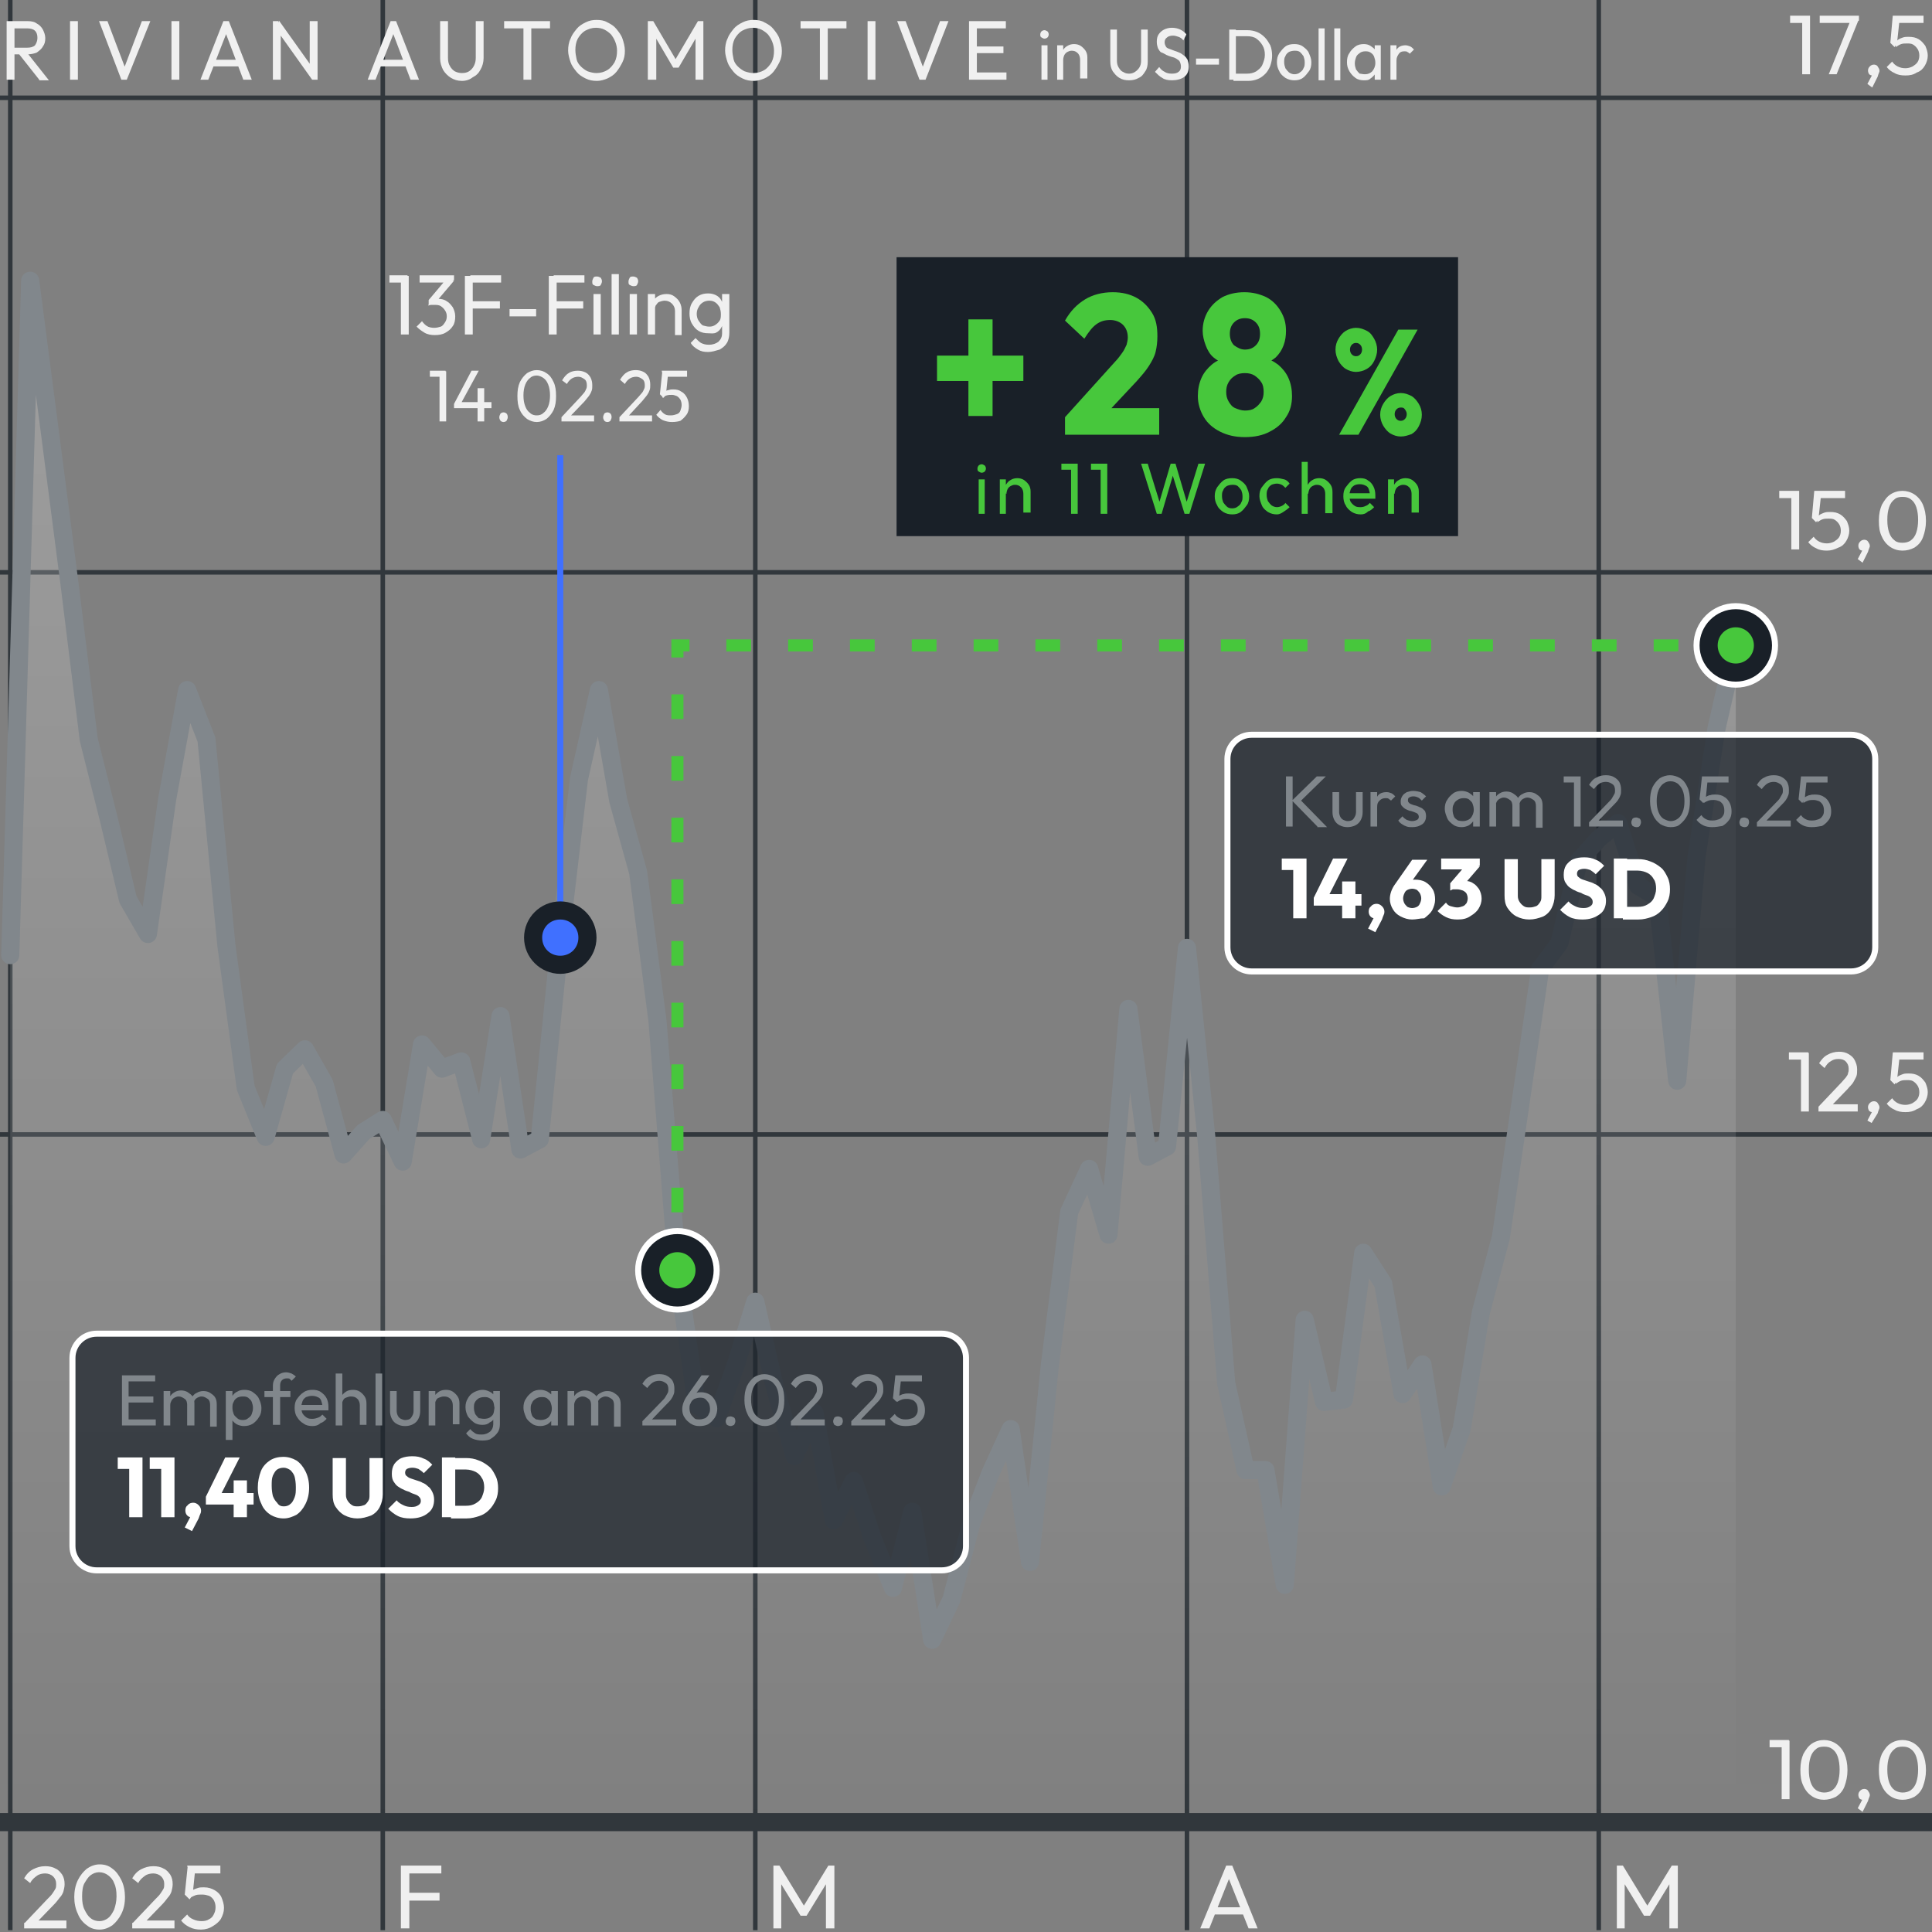 <?xml version="1.0" encoding="utf-8"?>
<!-- Generator: Adobe Illustrator 29.1.0, SVG Export Plug-In . SVG Version: 9.03 Build 55587)  -->
<!DOCTYPE svg PUBLIC "-//W3C//DTD SVG 1.1//EN" "http://www.w3.org/Graphics/SVG/1.1/DTD/svg11.dtd">
<svg version="1.1" xmlns:x="http://ns.adobe.com/Extensibility/1.0/" xmlns:i="http://ns.adobe.com/AdobeIllustrator/10.0/" xmlns:graph="http://ns.adobe.com/Graphs/1.0/"
	 xmlns="http://www.w3.org/2000/svg" xmlns:xlink="http://www.w3.org/1999/xlink" x="0px" y="0px" viewBox="0 0 320 320"
	 style="enable-background:new 0 0 320 320;" xml:space="preserve">
<rect x="0" y="0" width="320" height="320" fill="#808080" stroke="none"/>
<style type="text/css">
	._x005B_Default_x005D_{fill:#FFFFFF;stroke:#000000;stroke-miterlimit:10;}
	.Drop_x0020_Shadow{fill:none;}
	.Outer_x0020_Glow_x0020_5_x0020_pt{fill:none;}
	.Blue_x0020_Neon{fill:none;stroke:#8AACDA;stroke-width:7;stroke-linecap:round;stroke-linejoin:round;}
	.Chrome_x0020_Highlight{fill:url(#SVGID_1_);stroke:#FFFFFF;stroke-width:0.363;stroke-miterlimit:1;}
	.Jive_GS{fill:#FFDD00;}
	.Alyssa_GS{fill:#A6D0E4;}
	.st0{fill:#F0F0F0;}
	.st1{fill:none;stroke:#31373C;stroke-width:0.75;stroke-linejoin:round;stroke-miterlimit:10;}
	.st2{fill:none;stroke:#31373C;stroke-width:3;stroke-linejoin:round;stroke-miterlimit:10;}
	.st3{fill:url(#SVGID_00000031890955327020918480000010531832813633485969_);}
	.st4{fill:none;stroke:#81878C;stroke-width:3;stroke-linecap:round;stroke-linejoin:round;stroke-miterlimit:10;}
	.st5{fill:#192028;fill-opacity:0.7;stroke:#FFFFFF;stroke-miterlimit:10;}
	.st6{fill:none;stroke:#47C73C;stroke-width:2;stroke-miterlimit:10;}
	.st7{fill:none;stroke:#47C73C;stroke-width:2;stroke-miterlimit:10;stroke-dasharray:4.085,6.128;}
	.st8{fill:none;stroke:#47C73C;stroke-width:2;stroke-miterlimit:10;stroke-dasharray:4.096,6.144;}
	.st9{fill:none;stroke:#4070FF;stroke-miterlimit:10;}
	.st10{fill:#4070FF;}
	.st11{fill:#192028;}
	.st12{fill:#FFFFFF;}
	.st13{fill:#47C73C;}
	.st14{fill:#81878C;}
</style>
<linearGradient id="SVGID_1_" gradientUnits="userSpaceOnUse" x1="-1173.891" y1="-971.05" x2="-1173.891" y2="-972.05">
	<stop  offset="0" style="stop-color:#656565"/>
	<stop  offset="0.618" style="stop-color:#1B1B1B"/>
	<stop  offset="0.629" style="stop-color:#545454"/>
	<stop  offset="0.983" style="stop-color:#3E3E3E"/>
</linearGradient>
<g id="Ebene_8">
	<g>
		<path class="st0" d="M4,318.6l3.8-4c0.4-0.4,0.7-0.7,0.9-1s0.4-0.6,0.5-0.8c0.1-0.2,0.1-0.5,0.1-0.8c0-0.5-0.2-0.9-0.5-1.2
			c-0.3-0.3-0.8-0.5-1.3-0.5c-0.5,0-1,0.1-1.4,0.4c-0.4,0.3-0.8,0.6-1.1,1.2l-1-0.8c0.4-0.7,0.9-1.2,1.5-1.5c0.6-0.3,1.2-0.5,2-0.5
			c0.6,0,1.2,0.1,1.7,0.4c0.5,0.2,0.8,0.6,1.1,1c0.3,0.5,0.4,1,0.4,1.6c0,0.4-0.1,0.8-0.2,1.2c-0.1,0.3-0.3,0.7-0.6,1
			c-0.3,0.4-0.6,0.8-1.1,1.3l-3.1,3.2L4,318.6z M4,319.4v-0.9l1.2-0.4H11v1.3H4z"/>
		<path class="st0" d="M16.5,319.6c-0.8,0-1.5-0.2-2.1-0.7c-0.6-0.4-1.2-1.1-1.5-1.9c-0.4-0.8-0.6-1.8-0.6-2.8s0.2-2,0.6-2.8
			s0.9-1.4,1.5-1.9c0.6-0.4,1.3-0.7,2.1-0.7c0.8,0,1.5,0.2,2.1,0.7c0.6,0.4,1.1,1.1,1.5,1.9s0.6,1.8,0.6,2.8c0,1.1-0.2,2-0.6,2.8
			s-0.9,1.4-1.5,1.9C18,319.3,17.3,319.6,16.5,319.6z M16.5,318.2c0.5,0,1-0.2,1.4-0.5c0.4-0.3,0.7-0.8,1-1.4
			c0.2-0.6,0.4-1.3,0.4-2.2s-0.1-1.6-0.4-2.2c-0.2-0.6-0.6-1-1-1.3c-0.4-0.3-0.9-0.5-1.5-0.5c-0.5,0-1,0.2-1.4,0.5
			c-0.4,0.3-0.7,0.8-1,1.3s-0.4,1.3-0.4,2.2s0.1,1.6,0.4,2.2s0.6,1.1,1,1.4C15.5,318.1,16,318.2,16.5,318.2z"/>
		<path class="st0" d="M21.9,318.6l3.8-4c0.4-0.4,0.7-0.7,0.9-1s0.4-0.6,0.5-0.8c0.1-0.2,0.1-0.5,0.1-0.8c0-0.5-0.2-0.9-0.5-1.2
			c-0.3-0.3-0.8-0.5-1.3-0.5c-0.5,0-1,0.1-1.4,0.4c-0.4,0.3-0.8,0.6-1.1,1.2l-1-0.8c0.4-0.7,0.9-1.2,1.5-1.5c0.6-0.3,1.2-0.5,2-0.5
			c0.6,0,1.2,0.1,1.7,0.4c0.5,0.2,0.8,0.6,1.1,1c0.3,0.5,0.4,1,0.4,1.6c0,0.4-0.1,0.8-0.2,1.2c-0.1,0.3-0.3,0.7-0.6,1
			c-0.3,0.4-0.6,0.8-1.1,1.3l-3.1,3.2L21.9,318.6z M21.9,319.4v-0.9l1.2-0.4h5.8v1.3H21.9z"/>
		<path class="st0" d="M33.3,319.6c-0.7,0-1.3-0.1-1.9-0.4c-0.6-0.3-1-0.6-1.4-1.1l1-1c0.2,0.3,0.5,0.6,1,0.8
			c0.4,0.2,0.9,0.3,1.4,0.3c0.5,0,0.9-0.1,1.2-0.3c0.4-0.2,0.6-0.4,0.8-0.8s0.3-0.7,0.3-1.2c0-0.5-0.1-0.8-0.3-1.2
			c-0.2-0.3-0.5-0.6-0.8-0.7s-0.7-0.2-1.1-0.2c-0.4,0-0.8,0-1.1,0.1c-0.3,0.1-0.7,0.3-1,0.5l0-0.9c0.2-0.2,0.4-0.4,0.6-0.5
			c0.2-0.1,0.5-0.2,0.8-0.3c0.3-0.1,0.6-0.1,1-0.1c0.7,0,1.3,0.2,1.8,0.5s0.9,0.7,1.1,1.2s0.4,1.1,0.4,1.7c0,0.7-0.2,1.2-0.5,1.8
			c-0.3,0.5-0.8,0.9-1.3,1.2C34.7,319.4,34,319.6,33.3,319.6z M31.4,314.6l-0.8-0.8l0.5-4.8h1.3l-0.5,4.9L31.4,314.6z M31.3,310.3
			l-0.3-1.3h5.5v1.3H31.3z"/>
	</g>
	<g>
		<path class="st0" d="M66.4,319.4V309h1.4v10.4H66.4z M67.4,310.3V309h5.7v1.3H67.4z M67.4,314.8v-1.3h5.4v1.3H67.4z"/>
	</g>
	<g>
		<path class="st0" d="M128.1,319.4V309h1l4.4,7.2h-0.7l4.4-7.2h1v10.4h-1.4v-7.9l0.3,0.1l-3.5,5.7h-1l-3.5-5.7l0.3-0.1v7.9H128.1z"
			/>
	</g>
	<g>
		<path class="st0" d="M198.8,319.4l4.3-10.4h1l4.2,10.4h-1.5l-3.5-8.8h0.5l-3.5,8.8H198.8z M200.8,317.1v-1.2h5.5v1.2H200.8z"/>
	</g>
	<g>
		<path class="st0" d="M267.8,319.4V309h1l4.4,7.2h-0.7l4.4-7.2h1v10.4h-1.4v-7.9l0.3,0.1l-3.5,5.7h-1l-3.5-5.7l0.3-0.1v7.9H267.8z"
			/>
	</g>
	<line class="st1" x1="1.7" y1="319.7" x2="1.7" y2="0"/>
	<line class="st1" x1="63.4" y1="319.7" x2="63.4" y2="0"/>
	<line class="st1" x1="125.1" y1="319.7" x2="125.1" y2="0"/>
	<line class="st1" x1="196.6" y1="319.7" x2="196.6" y2="0"/>
	<line class="st1" x1="264.8" y1="319.7" x2="264.8" y2="0"/>
	<line class="st2" x1="0" y1="301.8" x2="320" y2="301.8"/>
	<line class="st1" x1="0" y1="187.9" x2="320" y2="187.9"/>
	<line class="st1" x1="0" y1="94.8" x2="320" y2="94.8"/>
	<line class="st1" x1="0" y1="16.2" x2="320" y2="16.2"/>
	<g>
		<path class="st0" d="M293.1,289.4v-1.2h3.2v1.2H293.1z M295.1,298v-9.7h1.3v9.7H295.1z"/>
		<path class="st0" d="M302.1,298.1c-0.7,0-1.4-0.2-2-0.6c-0.6-0.4-1.1-1-1.4-1.7c-0.4-0.8-0.5-1.6-0.5-2.7s0.2-1.9,0.5-2.6
			c0.4-0.7,0.8-1.3,1.4-1.7c0.6-0.4,1.3-0.6,2-0.6c0.7,0,1.4,0.2,2,0.6c0.6,0.4,1.1,1,1.4,1.7c0.3,0.7,0.5,1.6,0.5,2.7
			c0,1-0.2,1.9-0.5,2.7c-0.3,0.8-0.8,1.3-1.4,1.7C303.5,297.9,302.8,298.1,302.1,298.1z M302.1,296.9c0.5,0,1-0.1,1.4-0.4
			c0.4-0.3,0.7-0.7,0.9-1.3c0.2-0.6,0.3-1.3,0.3-2.1s-0.1-1.5-0.3-2.1c-0.2-0.6-0.5-1-0.9-1.3c-0.4-0.3-0.8-0.4-1.4-0.4
			c-0.5,0-1,0.1-1.3,0.4c-0.4,0.3-0.7,0.7-0.9,1.3c-0.2,0.6-0.3,1.2-0.3,2.1s0.1,1.5,0.3,2.1c0.2,0.6,0.5,1,0.9,1.3
			C301.1,296.7,301.6,296.9,302.1,296.9z"/>
		<path class="st0" d="M307.7,299.5l0.9-1.7l0.4-0.1c0,0.1-0.1,0.2-0.2,0.3c-0.1,0.1-0.2,0.1-0.3,0.1c-0.2,0-0.4-0.1-0.5-0.2
			s-0.2-0.4-0.2-0.6c0-0.3,0.1-0.5,0.3-0.7c0.2-0.2,0.4-0.3,0.7-0.3c0.2,0,0.5,0.1,0.6,0.3s0.3,0.4,0.3,0.7c0,0.1,0,0.2-0.1,0.4
			s-0.1,0.3-0.2,0.6l-0.9,1.8L307.7,299.5z"/>
		<path class="st0" d="M315.1,298.1c-0.7,0-1.4-0.2-2-0.6c-0.6-0.4-1.1-1-1.4-1.7c-0.4-0.8-0.5-1.6-0.5-2.7s0.2-1.9,0.5-2.6
			c0.4-0.7,0.8-1.3,1.4-1.7c0.6-0.4,1.3-0.6,2-0.6c0.7,0,1.4,0.2,2,0.6c0.6,0.4,1.1,1,1.4,1.7c0.3,0.7,0.5,1.6,0.5,2.7
			c0,1-0.2,1.9-0.5,2.7c-0.3,0.8-0.8,1.3-1.4,1.7C316.5,297.9,315.9,298.1,315.1,298.1z M315.1,296.9c0.5,0,1-0.1,1.4-0.4
			c0.4-0.3,0.7-0.7,0.9-1.3c0.2-0.6,0.3-1.3,0.3-2.1s-0.1-1.5-0.3-2.1c-0.2-0.6-0.5-1-0.9-1.3c-0.4-0.3-0.8-0.4-1.4-0.4
			c-0.5,0-1,0.1-1.3,0.4c-0.4,0.3-0.7,0.7-0.9,1.3c-0.2,0.6-0.3,1.2-0.3,2.1s0.1,1.5,0.3,2.1c0.2,0.6,0.5,1,0.9,1.3
			C314.1,296.7,314.6,296.9,315.1,296.9z"/>
	</g>
	<g>
		<path class="st0" d="M296.3,175.5v-1.2h3.2v1.2H296.3z M298.3,184.1v-9.7h1.3v9.7H298.3z"/>
		<path class="st0" d="M301.2,183.3l3.6-3.8c0.4-0.4,0.6-0.7,0.9-1c0.2-0.3,0.4-0.5,0.4-0.8c0.1-0.2,0.1-0.5,0.1-0.7
			c0-0.5-0.2-0.9-0.5-1.2s-0.7-0.4-1.2-0.4c-0.5,0-0.9,0.1-1.3,0.4c-0.4,0.2-0.7,0.6-1,1.1l-0.9-0.8c0.4-0.6,0.8-1.1,1.4-1.4
			c0.5-0.3,1.2-0.5,1.9-0.5c0.6,0,1.1,0.1,1.6,0.4s0.8,0.6,1,1c0.2,0.4,0.4,0.9,0.4,1.5c0,0.4,0,0.8-0.1,1.1c-0.1,0.3-0.3,0.6-0.5,1
			s-0.6,0.7-1,1.2l-2.9,3L301.2,183.3z M301.2,184.1v-0.8l1.1-0.4h5.4v1.2H301.2z"/>
		<path class="st0" d="M309.3,185.6l0.9-1.7l0.4-0.1c0,0.1-0.1,0.2-0.2,0.3c-0.1,0.1-0.2,0.1-0.3,0.1c-0.2,0-0.4-0.1-0.5-0.2
			s-0.2-0.4-0.2-0.6c0-0.3,0.1-0.5,0.3-0.7c0.2-0.2,0.4-0.3,0.7-0.3c0.2,0,0.5,0.1,0.6,0.3s0.3,0.4,0.3,0.7c0,0.1,0,0.2-0.1,0.4
			s-0.1,0.3-0.2,0.6L310,186L309.3,185.6z"/>
		<path class="st0" d="M315.6,184.2c-0.7,0-1.3-0.1-1.8-0.4c-0.5-0.2-1-0.6-1.3-1l0.9-0.9c0.2,0.3,0.5,0.6,0.9,0.8s0.8,0.3,1.3,0.3
			c0.4,0,0.8-0.1,1.2-0.3c0.3-0.2,0.6-0.4,0.8-0.7c0.2-0.3,0.3-0.7,0.3-1.1c0-0.4-0.1-0.8-0.3-1.1s-0.4-0.5-0.7-0.7
			c-0.3-0.2-0.7-0.2-1-0.2c-0.4,0-0.7,0-1,0.1c-0.3,0.1-0.6,0.3-0.9,0.5l0-0.8c0.2-0.2,0.3-0.4,0.5-0.5c0.2-0.1,0.4-0.2,0.7-0.3
			c0.3-0.1,0.6-0.1,0.9-0.1c0.7,0,1.2,0.1,1.7,0.4s0.8,0.7,1.1,1.1c0.2,0.5,0.4,1,0.4,1.6c0,0.6-0.2,1.2-0.5,1.7s-0.7,0.9-1.3,1.1
			C316.9,184.1,316.3,184.2,315.6,184.2z M313.8,179.6l-0.7-0.7l0.4-4.5h1.2l-0.5,4.6L313.8,179.6z M313.8,175.5l-0.3-1.2h5.1v1.2
			H313.8z"/>
	</g>
	<g>
		<path class="st0" d="M294.7,82.5v-1.2h3.2v1.2H294.7z M296.7,91v-9.7h1.3V91H296.7z"/>
		<path class="st0" d="M302.6,91.2c-0.7,0-1.3-0.1-1.8-0.4c-0.5-0.2-1-0.6-1.3-1l0.9-0.9c0.2,0.3,0.5,0.6,0.9,0.8s0.8,0.3,1.3,0.3
			c0.4,0,0.8-0.1,1.2-0.3c0.3-0.2,0.6-0.4,0.8-0.7c0.2-0.3,0.3-0.7,0.3-1.1c0-0.4-0.1-0.8-0.3-1.1s-0.4-0.5-0.7-0.7
			c-0.3-0.2-0.7-0.2-1-0.2c-0.4,0-0.7,0-1,0.1c-0.3,0.1-0.6,0.3-0.9,0.5l0-0.8c0.2-0.2,0.3-0.4,0.5-0.5c0.2-0.1,0.4-0.2,0.7-0.3
			c0.3-0.1,0.6-0.1,0.9-0.1c0.7,0,1.2,0.1,1.7,0.4s0.8,0.7,1.1,1.1c0.2,0.5,0.4,1,0.4,1.6c0,0.6-0.2,1.2-0.5,1.7s-0.7,0.9-1.3,1.1
			C303.9,91,303.3,91.2,302.6,91.2z M300.8,86.5l-0.7-0.7l0.4-4.5h1.2l-0.5,4.6L300.8,86.5z M300.8,82.5l-0.3-1.2h5.1v1.2H300.8z"/>
		<path class="st0" d="M307.7,92.6l0.9-1.7l0.4-0.1c0,0.1-0.1,0.2-0.2,0.3c-0.1,0.1-0.2,0.1-0.3,0.1c-0.2,0-0.4-0.1-0.5-0.2
			s-0.2-0.4-0.2-0.6c0-0.3,0.1-0.5,0.3-0.7c0.2-0.2,0.4-0.3,0.7-0.3c0.2,0,0.5,0.1,0.6,0.3s0.3,0.4,0.3,0.7c0,0.1,0,0.2-0.1,0.4
			s-0.1,0.3-0.2,0.6l-0.9,1.8L307.7,92.6z"/>
		<path class="st0" d="M315.1,91.2c-0.7,0-1.4-0.2-2-0.6c-0.6-0.4-1.1-1-1.4-1.7c-0.4-0.8-0.5-1.6-0.5-2.7s0.2-1.9,0.5-2.6
			c0.4-0.7,0.8-1.3,1.4-1.7c0.6-0.4,1.3-0.6,2-0.6c0.7,0,1.4,0.2,2,0.6c0.6,0.4,1.1,1,1.4,1.7c0.3,0.7,0.5,1.6,0.5,2.7
			c0,1-0.2,1.9-0.5,2.7c-0.3,0.8-0.8,1.3-1.4,1.7C316.5,91,315.9,91.2,315.1,91.2z M315.1,89.9c0.5,0,1-0.1,1.4-0.4
			c0.4-0.3,0.7-0.7,0.9-1.3c0.2-0.6,0.3-1.3,0.3-2.1s-0.1-1.5-0.3-2.1c-0.2-0.6-0.5-1-0.9-1.3c-0.4-0.3-0.8-0.4-1.4-0.4
			c-0.5,0-1,0.1-1.3,0.4c-0.4,0.3-0.7,0.7-0.9,1.3c-0.2,0.6-0.3,1.2-0.3,2.1s0.1,1.5,0.3,2.1c0.2,0.6,0.5,1,0.9,1.3
			C314.1,89.8,314.6,89.9,315.1,89.9z"/>
	</g>
	<g>
		<path class="st0" d="M296.5,3.8V2.6h3.2v1.2H296.5z M298.5,12.3V2.6h1.3v9.7H298.5z"/>
		<path class="st0" d="M301.4,3.8V2.6h6.5v0.8l-0.6,0.4H301.4z M302.9,12.3l3.6-8.9l1.3,0l-3.6,8.9H302.9z"/>
		<path class="st0" d="M309.3,13.9l0.9-1.7l0.4-0.1c0,0.1-0.1,0.2-0.2,0.3c-0.1,0.1-0.2,0.1-0.3,0.1c-0.2,0-0.4-0.1-0.5-0.2
			s-0.2-0.4-0.2-0.6c0-0.3,0.1-0.5,0.3-0.7c0.2-0.2,0.4-0.3,0.7-0.3c0.2,0,0.5,0.1,0.6,0.3s0.3,0.4,0.3,0.7c0,0.1,0,0.2-0.1,0.4
			s-0.1,0.3-0.2,0.6l-0.9,1.8L309.3,13.9z"/>
		<path class="st0" d="M315.6,12.5c-0.7,0-1.3-0.1-1.8-0.4c-0.5-0.2-1-0.6-1.3-1l0.9-0.9c0.2,0.3,0.5,0.6,0.9,0.8s0.8,0.3,1.3,0.3
			c0.4,0,0.8-0.1,1.2-0.3c0.3-0.2,0.6-0.4,0.8-0.7c0.2-0.3,0.3-0.7,0.3-1.1c0-0.4-0.1-0.8-0.3-1.1s-0.4-0.5-0.7-0.7
			c-0.3-0.2-0.7-0.2-1-0.2c-0.4,0-0.7,0-1,0.1c-0.3,0.1-0.6,0.3-0.9,0.5l0-0.8c0.2-0.2,0.3-0.4,0.5-0.5c0.2-0.1,0.4-0.2,0.7-0.3
			c0.3-0.1,0.6-0.1,0.9-0.1c0.7,0,1.2,0.1,1.7,0.4s0.8,0.7,1.1,1.1c0.2,0.5,0.4,1,0.4,1.6c0,0.6-0.2,1.2-0.5,1.7s-0.7,0.9-1.3,1.1
			C316.9,12.4,316.3,12.5,315.6,12.5z M313.8,7.8l-0.7-0.7l0.4-4.5h1.2l-0.5,4.6L313.8,7.8z M313.8,3.8l-0.3-1.2h5.1v1.2H313.8z"/>
	</g>
	
		<linearGradient id="SVGID_00000047028351636708164530000006344644786054230660_" gradientUnits="userSpaceOnUse" x1="144.634" y1="301.786" x2="144.634" y2="46.513">
		<stop  offset="0" style="stop-color:#FFFFFF;stop-opacity:0"/>
		<stop  offset="1" style="stop-color:#FFFFFF;stop-opacity:0.24"/>
	</linearGradient>
	<polygon style="fill:url(#SVGID_00000047028351636708164530000006344644786054230660_);" points="287.5,106.7 284.3,120.7 
		281,141.9 277.8,179 274.5,148.6 271.3,146.7 268,136.3 264.8,138.9 261.5,142.6 258.3,156.2 255.1,160.5 251.8,183 248.6,204.9 
		245.3,217.3 242.1,236.7 238.8,246.2 235.6,226 232.3,230.9 229.1,212.6 225.8,207.5 222.6,231.8 219.3,232.2 216.1,218.6 
		212.8,262.5 209.6,243.5 206.3,243.5 203.1,229.1 199.8,188.3 196.6,157 193.3,189.9 190.1,191.6 186.9,167.1 183.6,204.5 
		180.4,193.6 177.1,200.7 173.9,226 170.6,258.7 167.4,236.7 164.1,243.9 160.9,252.2 157.6,264.9 154.4,271.6 151.1,250.4 
		147.9,263 144.6,255 141.4,245.3 138.1,251.8 134.9,234 131.6,241.2 128.4,230 125.1,215.6 121.9,226 118.7,234.9 115.4,232.7 
		112.2,210.4 108.9,169.1 105.7,144.5 102.4,132.6 99.2,114.3 95.9,129 92.7,156.2 89.4,188.7 86.2,190.4 82.9,168.3 79.7,188.7 
		76.4,175.8 73.2,177 69.9,173 66.7,192.4 63.4,185.5 60.2,187.5 56.9,191.2 53.7,179.4 50.5,173.8 47.2,177 44,188.3 40.7,180.2 
		37.5,156.6 34.2,122.5 31,114.3 27.7,132.3 24.5,154.7 21.2,149 18,135.6 14.7,122.5 11.5,96.6 8.2,71.1 5,46.5 1.7,158.2 
		1.7,301.8 287.5,301.8 	"/>
	<polyline class="st4" points="1.7,158.2 5,46.5 8.2,71.1 11.5,96.6 14.7,122.5 18,135.6 21.2,149 24.5,154.7 27.7,132.3 31,114.3 
		34.2,122.5 37.5,156.6 40.7,180.2 44,188.3 47.2,177 50.5,173.8 53.7,179.4 56.9,191.2 60.2,187.5 63.4,185.5 66.7,192.4 69.9,173 
		73.2,177 76.4,175.8 79.7,188.7 82.9,168.3 86.2,190.4 89.4,188.7 92.7,156.2 95.9,129 99.2,114.3 102.4,132.6 105.7,144.5 
		108.9,169.1 112.2,210.4 115.4,232.7 118.7,234.9 121.9,226 125.1,215.6 128.4,230 131.6,241.2 134.9,234 138.1,251.8 141.4,245.3 
		144.6,255 147.9,263 151.1,250.4 154.4,271.6 157.6,264.9 160.9,252.2 164.1,243.9 167.4,236.7 170.6,258.7 173.9,226 177.1,200.7 
		180.4,193.6 183.6,204.5 186.9,167.1 190.1,191.6 193.3,189.9 196.6,157 199.8,188.3 203.1,229.1 206.3,243.5 209.6,243.5 
		212.8,262.5 216.1,218.6 219.3,232.2 222.6,231.8 225.8,207.5 229.1,212.6 232.3,230.9 235.6,226 238.8,246.2 242.1,236.7 
		245.3,217.3 248.6,204.9 251.8,183 255.1,160.5 258.3,156.2 261.5,142.6 264.8,138.9 268,136.3 271.3,146.7 274.5,148.6 277.8,179 
		281,141.9 284.3,120.7 287.5,106.7 	"/>
</g>
<g id="Ebene_7">
	<g>
		<g>
			<path class="st0" d="M1.1,13.2V3.5h1.3v9.7H1.1z M2,9V7.9h2.5c0.5,0,1-0.1,1.3-0.4C6,7.2,6.2,6.8,6.2,6.3c0-0.5-0.1-0.9-0.4-1.2
				C5.5,4.8,5,4.7,4.5,4.7H2V3.5h2.6c0.6,0,1.1,0.1,1.5,0.4c0.4,0.2,0.8,0.6,1,1c0.2,0.4,0.4,0.9,0.4,1.4c0,0.6-0.1,1-0.4,1.4
				c-0.2,0.4-0.6,0.7-1,1C5.6,8.9,5.1,9,4.5,9H2z M6.5,13.2L3.1,8.9l1.2-0.4l3.8,4.8H6.5z"/>
			<path class="st0" d="M11.6,13.2V3.5h1.3v9.7H11.6z"/>
			<path class="st0" d="M20.1,13.2l-3.7-9.7h1.4l3.1,8.2h-0.5l3.1-8.2h1.4L21,13.2H20.1z"/>
			<path class="st0" d="M28.4,13.2V3.5h1.3v9.7H28.4z"/>
			<path class="st0" d="M33.2,13.2L37,3.5h0.9l3.8,9.7h-1.4L37.2,5h0.5l-3.2,8.2H33.2z M35,11V9.9h4.9V11H35z"/>
			<path class="st0" d="M45.2,13.2V3.5h0.9L46.5,5v8.2H45.2z M51.7,13.2l-5.7-8l0.2-1.8l5.7,8L51.7,13.2z M51.7,13.2l-0.4-1.4V3.5
				h1.3v9.7H51.7z"/>
			<path class="st0" d="M60.9,13.2l3.8-9.7h0.9l3.8,9.7h-1.4L64.9,5h0.5l-3.2,8.2H60.9z M62.7,11V9.9h4.9V11H62.7z"/>
			<path class="st0" d="M76.5,13.4c-0.7,0-1.3-0.2-1.8-0.5c-0.5-0.3-1-0.8-1.3-1.3c-0.3-0.6-0.5-1.2-0.5-1.9V3.5h1.3v6.1
				c0,0.5,0.1,1,0.3,1.3c0.2,0.4,0.5,0.7,0.8,0.9c0.4,0.2,0.8,0.3,1.2,0.3c0.5,0,0.9-0.1,1.2-0.3c0.3-0.2,0.6-0.5,0.8-0.9
				s0.3-0.8,0.3-1.3V3.5h1.3v6.1c0,0.7-0.2,1.4-0.5,1.9c-0.3,0.6-0.7,1-1.3,1.3C77.8,13.2,77.2,13.4,76.5,13.4z"/>
			<path class="st0" d="M83.5,4.7V3.5h7.6v1.2H83.5z M86.7,13.2V3.8h1.3v9.4H86.7z"/>
			<path class="st0" d="M98.9,13.4c-0.7,0-1.3-0.1-1.9-0.4c-0.6-0.3-1.1-0.6-1.5-1.1c-0.4-0.5-0.8-1-1-1.6S94.1,9,94.1,8.4
				c0-0.7,0.1-1.4,0.4-2c0.2-0.6,0.6-1.1,1-1.6S96.4,4,97,3.7c0.6-0.3,1.2-0.4,1.8-0.4c0.7,0,1.3,0.1,1.8,0.4
				c0.6,0.3,1.1,0.6,1.5,1.1c0.4,0.5,0.8,1,1,1.6c0.2,0.6,0.4,1.3,0.4,2c0,0.7-0.1,1.3-0.4,1.9s-0.6,1.1-1,1.6
				c-0.4,0.5-0.9,0.8-1.5,1.1C100.1,13.2,99.5,13.4,98.9,13.4z M98.8,12.1c0.7,0,1.3-0.2,1.8-0.5c0.5-0.3,0.9-0.8,1.2-1.3
				c0.3-0.6,0.4-1.2,0.4-1.9c0-0.5-0.1-1-0.3-1.5c-0.2-0.5-0.4-0.8-0.7-1.2c-0.3-0.3-0.7-0.6-1.1-0.8c-0.4-0.2-0.9-0.3-1.4-0.3
				c-0.7,0-1.2,0.2-1.8,0.5c-0.5,0.3-0.9,0.8-1.2,1.3c-0.3,0.6-0.4,1.2-0.4,1.9c0,0.5,0.1,1,0.2,1.5s0.4,0.9,0.7,1.2
				c0.3,0.3,0.7,0.6,1.1,0.8C97.9,12,98.3,12.1,98.8,12.1z"/>
			<path class="st0" d="M107.3,13.2V3.5h0.9l4,6.8h-0.6l4-6.8h0.9v9.7h-1.3V5.8l0.3,0.1l-3.1,5.3h-0.9l-3.1-5.3l0.3-0.1v7.4H107.3z"
				/>
			<path class="st0" d="M124.9,13.4c-0.7,0-1.3-0.1-1.9-0.4c-0.6-0.3-1.1-0.6-1.5-1.1c-0.4-0.5-0.8-1-1-1.6s-0.4-1.3-0.4-1.9
				c0-0.7,0.1-1.4,0.4-2c0.2-0.6,0.6-1.1,1-1.6s0.9-0.8,1.5-1.1c0.6-0.3,1.2-0.4,1.8-0.4c0.7,0,1.3,0.1,1.8,0.4
				c0.6,0.3,1.1,0.6,1.5,1.1c0.4,0.5,0.8,1,1,1.6c0.2,0.6,0.4,1.3,0.4,2c0,0.7-0.1,1.3-0.4,1.9s-0.6,1.1-1,1.6
				c-0.4,0.5-0.9,0.8-1.5,1.1C126.1,13.2,125.5,13.4,124.9,13.4z M124.8,12.1c0.7,0,1.3-0.2,1.8-0.5c0.5-0.3,0.9-0.8,1.2-1.3
				c0.3-0.6,0.4-1.2,0.4-1.9c0-0.5-0.1-1-0.3-1.5c-0.2-0.5-0.4-0.8-0.7-1.2c-0.3-0.3-0.7-0.6-1.1-0.8c-0.4-0.2-0.9-0.3-1.4-0.3
				c-0.7,0-1.2,0.2-1.8,0.5c-0.5,0.3-0.9,0.8-1.2,1.3c-0.3,0.6-0.4,1.2-0.4,1.9c0,0.5,0.1,1,0.2,1.5s0.4,0.9,0.7,1.2
				c0.3,0.3,0.7,0.6,1.1,0.8C123.9,12,124.3,12.1,124.8,12.1z"/>
			<path class="st0" d="M132.6,4.7V3.5h7.6v1.2H132.6z M135.8,13.2V3.8h1.3v9.4H135.8z"/>
			<path class="st0" d="M143.7,13.2V3.5h1.3v9.7H143.7z"/>
			<path class="st0" d="M152.3,13.2l-3.7-9.7h1.4l3.1,8.2h-0.5l3.1-8.2h1.4l-3.8,9.7H152.3z"/>
			<path class="st0" d="M160.5,13.2V3.5h1.3v9.7H160.5z M161.3,4.7V3.5h5.3v1.2H161.3z M161.3,8.8V7.7h4.9v1.1H161.3z M161.3,13.2
				V12h5.4v1.2H161.3z"/>
			<path class="st0" d="M173,6.4c-0.2,0-0.3-0.1-0.5-0.2s-0.2-0.3-0.2-0.5c0-0.2,0.1-0.4,0.2-0.5c0.1-0.1,0.3-0.2,0.5-0.2
				s0.3,0.1,0.5,0.2c0.1,0.1,0.2,0.3,0.2,0.5c0,0.2-0.1,0.4-0.2,0.5S173.2,6.4,173,6.4z M172.5,13.2V7.5h1v5.7H172.5z"/>
			<path class="st0" d="M175.1,13.2V7.5h1v5.7H175.1z M178.9,13.2V9.9c0-0.4-0.1-0.8-0.4-1.1c-0.3-0.3-0.6-0.4-1-0.4
				c-0.3,0-0.5,0.1-0.7,0.2c-0.2,0.1-0.4,0.3-0.5,0.5c-0.1,0.2-0.2,0.5-0.2,0.8l-0.4-0.3c0-0.4,0.1-0.8,0.3-1.2
				c0.2-0.3,0.4-0.6,0.8-0.8c0.3-0.2,0.7-0.3,1.1-0.3s0.8,0.1,1.1,0.3c0.3,0.2,0.6,0.5,0.8,0.8c0.2,0.3,0.3,0.7,0.3,1.1v3.5H178.9z"
				/>
			<path class="st0" d="M187,13.3c-0.6,0-1.1-0.1-1.6-0.4s-0.8-0.7-1.1-1.1c-0.3-0.5-0.4-1-0.4-1.7V4.9h1.1v5.2
				c0,0.4,0.1,0.8,0.3,1.1s0.4,0.6,0.7,0.7c0.3,0.2,0.6,0.3,1,0.3c0.4,0,0.7-0.1,1-0.3s0.5-0.4,0.7-0.7s0.3-0.7,0.3-1.1V4.9h1.1v5.3
				c0,0.6-0.1,1.2-0.4,1.6c-0.3,0.5-0.6,0.9-1.1,1.1C188.1,13.2,187.6,13.3,187,13.3z"/>
			<path class="st0" d="M194.1,13.3c-0.6,0-1.2-0.1-1.6-0.4c-0.4-0.2-0.8-0.6-1.2-1l0.7-0.8c0.3,0.4,0.5,0.6,0.9,0.8
				c0.3,0.2,0.7,0.3,1.2,0.3c0.5,0,0.9-0.1,1.1-0.3c0.3-0.2,0.4-0.5,0.4-0.9c0-0.3-0.1-0.6-0.2-0.8c-0.1-0.2-0.3-0.3-0.6-0.5
				s-0.5-0.2-0.8-0.3s-0.6-0.2-0.8-0.3s-0.5-0.3-0.8-0.4s-0.4-0.4-0.6-0.7c-0.1-0.3-0.2-0.6-0.2-1.1c0-0.5,0.1-0.9,0.3-1.2
				c0.2-0.3,0.5-0.6,0.9-0.8c0.4-0.2,0.8-0.3,1.3-0.3c0.5,0,1,0.1,1.4,0.3s0.8,0.5,1,0.8L196,6.7c-0.2-0.3-0.5-0.5-0.8-0.6
				c-0.3-0.1-0.6-0.2-0.9-0.2c-0.4,0-0.8,0.1-1,0.3c-0.3,0.2-0.4,0.5-0.4,0.8c0,0.3,0.1,0.5,0.2,0.7s0.3,0.3,0.6,0.4
				s0.5,0.2,0.8,0.3c0.3,0.1,0.6,0.2,0.8,0.3c0.3,0.1,0.5,0.3,0.8,0.5s0.4,0.4,0.6,0.7c0.1,0.3,0.2,0.7,0.2,1.1
				c0,0.7-0.2,1.3-0.7,1.7S194.9,13.3,194.1,13.3z"/>
			<path class="st0" d="M198.1,10.7v-1h3.8v1H198.1z"/>
			<path class="st0" d="M203.6,13.2V4.9h1.1v8.3H203.6z M204.3,13.2v-1h2.2c0.6,0,1.1-0.1,1.6-0.4c0.4-0.3,0.8-0.6,1-1.1
				c0.2-0.5,0.4-1,0.4-1.6c0-0.6-0.1-1.1-0.4-1.6c-0.3-0.5-0.6-0.8-1-1.1c-0.4-0.3-1-0.4-1.5-0.4h-2.2v-1h2.2c0.6,0,1.1,0.1,1.6,0.3
				c0.5,0.2,0.9,0.5,1.3,0.9c0.4,0.4,0.6,0.8,0.9,1.3c0.2,0.5,0.3,1.1,0.3,1.7c0,0.6-0.1,1.1-0.3,1.7c-0.2,0.5-0.5,1-0.8,1.3
				c-0.4,0.4-0.8,0.7-1.3,0.9c-0.5,0.2-1,0.3-1.6,0.3H204.3z"/>
			<path class="st0" d="M214.4,13.3c-0.5,0-1-0.1-1.5-0.4c-0.4-0.3-0.8-0.6-1-1.1c-0.3-0.5-0.4-1-0.4-1.5c0-0.6,0.1-1,0.4-1.5
				c0.3-0.4,0.6-0.8,1-1.1c0.4-0.3,0.9-0.4,1.5-0.4c0.5,0,1,0.1,1.4,0.4c0.4,0.3,0.8,0.6,1,1.1s0.4,0.9,0.4,1.5
				c0,0.6-0.1,1.1-0.4,1.5s-0.6,0.8-1,1.1C215.4,13.2,214.9,13.3,214.4,13.3z M214.4,12.3c0.3,0,0.7-0.1,0.9-0.3
				c0.3-0.2,0.5-0.4,0.6-0.7c0.2-0.3,0.2-0.6,0.2-1c0-0.4-0.1-0.7-0.2-1c-0.2-0.3-0.4-0.5-0.6-0.7c-0.3-0.2-0.6-0.2-0.9-0.2
				s-0.7,0.1-0.9,0.2c-0.3,0.2-0.5,0.4-0.6,0.7c-0.2,0.3-0.2,0.6-0.2,1c0,0.4,0.1,0.7,0.2,1c0.2,0.3,0.4,0.5,0.6,0.7
				C213.8,12.2,214.1,12.3,214.4,12.3z"/>
			<path class="st0" d="M218.4,13.2V4.7h1v8.6H218.4z"/>
			<path class="st0" d="M221,13.2V4.7h1v8.6H221z"/>
			<path class="st0" d="M225.9,13.3c-0.5,0-1-0.1-1.4-0.4c-0.4-0.3-0.7-0.6-1-1.1s-0.4-1-0.4-1.5c0-0.6,0.1-1.1,0.4-1.5
				c0.2-0.4,0.6-0.8,1-1.1c0.4-0.3,0.9-0.4,1.4-0.4c0.4,0,0.8,0.1,1.1,0.3c0.3,0.2,0.6,0.4,0.8,0.7c0.2,0.3,0.3,0.7,0.3,1.1v1.7
				c0,0.4-0.1,0.8-0.3,1.1c-0.2,0.3-0.5,0.6-0.8,0.8C226.7,13.3,226.3,13.3,225.9,13.3z M226.1,12.3c0.5,0,0.9-0.2,1.2-0.5
				c0.3-0.4,0.5-0.8,0.5-1.4c0-0.4-0.1-0.7-0.2-1c-0.1-0.3-0.3-0.5-0.6-0.7c-0.3-0.2-0.6-0.2-0.9-0.2s-0.7,0.1-0.9,0.3
				c-0.3,0.2-0.5,0.4-0.6,0.7c-0.1,0.3-0.2,0.6-0.2,1c0,0.4,0.1,0.7,0.2,1c0.2,0.3,0.4,0.5,0.6,0.7
				C225.4,12.2,225.7,12.3,226.1,12.3z M227.7,13.2v-1.5l0.2-1.4l-0.2-1.4V7.5h1v5.7H227.7z"/>
			<path class="st0" d="M230.3,13.2V7.5h1v5.7H230.3z M231.3,10l-0.4-0.2c0-0.7,0.2-1.3,0.5-1.7c0.3-0.4,0.8-0.6,1.4-0.6
				c0.3,0,0.5,0.1,0.8,0.2c0.2,0.1,0.4,0.3,0.6,0.5l-0.7,0.7c-0.1-0.1-0.2-0.2-0.4-0.3c-0.1-0.1-0.3-0.1-0.5-0.1
				c-0.4,0-0.7,0.1-0.9,0.4S231.3,9.5,231.3,10z"/>
		</g>
	</g>
	<path class="st5" d="M156,260.1h-140c-2.2,0-4-1.8-4-4v-31.2c0-2.2,1.8-4,4-4h140c2.2,0,4,1.8,4,4v31.2
		C160,258.3,158.2,260.1,156,260.1z"/>
	<g>
		<g>
			<line class="st6" x1="112.2" y1="208.9" x2="112.2" y2="206.9"/>
			<line class="st7" x1="112.2" y1="200.8" x2="112.2" y2="111.9"/>
			<polyline class="st6" points="112.2,108.9 112.2,106.9 114.2,106.9 			"/>
			<line class="st8" x1="120.3" y1="106.9" x2="281.1" y2="106.9"/>
			<line class="st6" x1="284.2" y1="106.9" x2="286.2" y2="106.9"/>
		</g>
	</g>
	<g>
		<path class="st0" d="M64.5,46.8v-1.2h3v1.2H64.5z M66.4,55.4v-9.7h1.3v9.7H66.4z"/>
		<path class="st0" d="M72,55.5c-0.6,0-1.2-0.1-1.7-0.4s-0.9-0.6-1.3-1l0.9-0.9c0.2,0.3,0.5,0.6,0.8,0.8s0.8,0.3,1.2,0.3
			c0.4,0,0.8-0.1,1.1-0.2s0.5-0.4,0.7-0.7c0.2-0.3,0.3-0.6,0.3-1c0-0.4-0.1-0.7-0.3-1s-0.4-0.5-0.7-0.7c-0.3-0.2-0.7-0.2-1.1-0.2
			c-0.2,0-0.3,0-0.5,0c-0.2,0-0.3,0.1-0.5,0.1l0.5-0.8c0.2-0.1,0.4-0.1,0.6-0.2s0.4-0.1,0.6-0.1c0.5,0,1,0.1,1.4,0.4
			c0.4,0.2,0.7,0.6,1,1c0.2,0.4,0.4,0.9,0.4,1.5c0,0.6-0.1,1.2-0.4,1.6c-0.3,0.5-0.7,0.8-1.2,1.1C73.3,55.4,72.7,55.5,72,55.5z
			 M69.5,46.8v-1.2h5.7v0.8l-1.1,0.4H69.5z M71,50.5v-0.8l2.7-3.2l1.5,0l-2.8,3.3L71,50.5z"/>
		<path class="st0" d="M77,55.4v-9.7h1.3v9.7H77z M77.9,46.8v-1.2H83v1.2H77.9z M77.9,51.1v-1.2h4.9v1.2H77.9z"/>
		<path class="st0" d="M84.4,52.4v-1.2h4.4v1.2H84.4z"/>
		<path class="st0" d="M90.9,55.4v-9.7h1.3v9.7H90.9z M91.7,46.8v-1.2h5.1v1.2H91.7z M91.7,51.1v-1.2h4.9v1.2H91.7z"/>
		<path class="st0" d="M98.9,47.4c-0.2,0-0.4-0.1-0.6-0.2s-0.2-0.3-0.2-0.6c0-0.2,0.1-0.4,0.2-0.6c0.1-0.2,0.3-0.2,0.6-0.2
			c0.2,0,0.4,0.1,0.6,0.2c0.1,0.2,0.2,0.3,0.2,0.6c0,0.2-0.1,0.4-0.2,0.6S99.1,47.4,98.9,47.4z M98.3,55.4v-6.7h1.2v6.7H98.3z"/>
		<path class="st0" d="M101.3,55.4v-10h1.2v10H101.3z"/>
		<path class="st0" d="M104.9,47.4c-0.2,0-0.4-0.1-0.6-0.2s-0.2-0.3-0.2-0.6c0-0.2,0.1-0.4,0.2-0.6c0.1-0.2,0.3-0.2,0.6-0.2
			c0.2,0,0.4,0.1,0.6,0.2c0.1,0.2,0.2,0.3,0.2,0.6c0,0.2-0.1,0.4-0.2,0.6S105.1,47.4,104.9,47.4z M104.3,55.4v-6.7h1.2v6.7H104.3z"
			/>
		<path class="st0" d="M107.3,55.4v-6.7h1.2v6.7H107.3z M111.8,55.4v-3.9c0-0.5-0.2-0.9-0.5-1.2c-0.3-0.3-0.7-0.5-1.2-0.5
			c-0.3,0-0.6,0.1-0.9,0.2s-0.4,0.4-0.6,0.6c-0.1,0.3-0.2,0.6-0.2,0.9l-0.5-0.3c0-0.5,0.1-1,0.3-1.3c0.2-0.4,0.5-0.7,0.9-0.9
			c0.4-0.2,0.8-0.3,1.3-0.3s0.9,0.1,1.3,0.4c0.4,0.3,0.7,0.6,0.9,1c0.2,0.4,0.3,0.8,0.3,1.3v4.1H111.8z"/>
		<path class="st0" d="M117.3,55.2c-0.6,0-1.1-0.1-1.6-0.4c-0.5-0.3-0.8-0.7-1.1-1.2c-0.3-0.5-0.4-1.1-0.4-1.7s0.1-1.2,0.4-1.7
			c0.3-0.5,0.6-0.9,1.1-1.2c0.5-0.3,1-0.4,1.6-0.4c0.5,0,0.9,0.1,1.3,0.3c0.4,0.2,0.7,0.5,0.9,0.9c0.2,0.4,0.4,0.8,0.4,1.3v1.8
			c0,0.5-0.2,0.9-0.4,1.3c-0.2,0.4-0.5,0.7-0.9,0.9S117.8,55.2,117.3,55.2z M117.3,58.3c-0.7,0-1.2-0.1-1.7-0.4
			c-0.5-0.3-0.9-0.6-1.2-1.1l0.8-0.8c0.3,0.3,0.6,0.6,0.9,0.8c0.4,0.2,0.8,0.3,1.3,0.3c0.7,0,1.2-0.2,1.6-0.5
			c0.4-0.4,0.6-0.8,0.6-1.4v-1.7l0.2-1.5l-0.2-1.5v-1.8h1.2v6.4c0,0.6-0.1,1.2-0.4,1.7c-0.3,0.5-0.7,0.8-1.2,1.1
			C118.5,58.1,117.9,58.3,117.3,58.3z M117.5,54.1c0.4,0,0.7-0.1,1-0.3c0.3-0.2,0.5-0.4,0.7-0.7c0.2-0.3,0.2-0.7,0.2-1.1
			c0-0.4-0.1-0.8-0.2-1.1c-0.2-0.3-0.4-0.6-0.7-0.8c-0.3-0.2-0.6-0.3-1-0.3c-0.4,0-0.8,0.1-1.1,0.3c-0.3,0.2-0.5,0.4-0.7,0.8
			c-0.2,0.3-0.3,0.7-0.3,1.1s0.1,0.8,0.3,1.1c0.2,0.3,0.4,0.6,0.7,0.8C116.8,54,117.1,54.1,117.5,54.1z"/>
		<path class="st0" d="M71.2,62.4v-1h2.6v1H71.2z M72.8,69.8v-8.3h1.1v8.3H72.8z"/>
		<path class="st0" d="M75.2,66.9l2.9-5.5h1.2l-3,5.5H75.2z M75.2,67.6v-0.7l0.5-0.3h5.7v1H75.2z M79.1,69.8v-5.5h1.1v5.5H79.1z"/>
		<path class="st0" d="M83.4,69.9c-0.2,0-0.4-0.1-0.5-0.2c-0.1-0.2-0.2-0.3-0.2-0.6c0-0.2,0.1-0.4,0.2-0.6c0.1-0.1,0.3-0.2,0.5-0.2
			c0.2,0,0.4,0.1,0.5,0.2c0.1,0.1,0.2,0.3,0.2,0.6c0,0.2-0.1,0.4-0.2,0.6C83.8,69.8,83.6,69.9,83.4,69.9z"/>
		<path class="st0" d="M88.9,69.9c-0.6,0-1.1-0.2-1.6-0.5c-0.5-0.4-0.9-0.8-1.2-1.5c-0.3-0.6-0.4-1.4-0.4-2.3s0.1-1.6,0.4-2.3
			c0.3-0.6,0.7-1.1,1.2-1.5c0.5-0.3,1-0.5,1.6-0.5c0.6,0,1.2,0.2,1.6,0.5c0.5,0.3,0.9,0.8,1.2,1.5c0.3,0.6,0.4,1.4,0.4,2.3
			c0,0.9-0.1,1.6-0.4,2.3c-0.3,0.6-0.7,1.1-1.2,1.5C90,69.7,89.5,69.9,88.9,69.9z M88.9,68.8c0.4,0,0.8-0.1,1.1-0.4
			c0.3-0.2,0.6-0.6,0.8-1.1c0.2-0.5,0.3-1.1,0.3-1.8s-0.1-1.3-0.3-1.8c-0.2-0.5-0.4-0.8-0.8-1.1c-0.3-0.2-0.7-0.4-1.1-0.4
			c-0.4,0-0.8,0.1-1.1,0.4c-0.3,0.2-0.6,0.6-0.8,1.1c-0.2,0.5-0.3,1.1-0.3,1.8s0.1,1.3,0.3,1.8c0.2,0.5,0.4,0.8,0.8,1.1
			C88.1,68.7,88.5,68.8,88.9,68.8z"/>
		<path class="st0" d="M93,69.1l3-3.2c0.3-0.3,0.5-0.6,0.7-0.8s0.3-0.5,0.4-0.7c0.1-0.2,0.1-0.4,0.1-0.6c0-0.4-0.1-0.8-0.4-1
			c-0.3-0.2-0.6-0.4-1-0.4c-0.4,0-0.8,0.1-1.1,0.3c-0.3,0.2-0.6,0.5-0.8,0.9L93.1,63c0.3-0.5,0.7-1,1.1-1.2c0.4-0.3,1-0.4,1.5-0.4
			c0.5,0,0.9,0.1,1.3,0.3c0.4,0.2,0.6,0.5,0.8,0.8c0.2,0.4,0.3,0.8,0.3,1.3c0,0.3,0,0.7-0.1,0.9c-0.1,0.3-0.2,0.5-0.4,0.8
			c-0.2,0.3-0.5,0.6-0.8,1L94.4,69L93,69.1z M93,69.8v-0.7l0.9-0.3h4.5v1H93z"/>
		<path class="st0" d="M100.6,69.9c-0.2,0-0.4-0.1-0.5-0.2c-0.1-0.2-0.2-0.3-0.2-0.6c0-0.2,0.1-0.4,0.2-0.6c0.1-0.1,0.3-0.2,0.5-0.2
			c0.2,0,0.4,0.1,0.5,0.2c0.1,0.1,0.2,0.3,0.2,0.6c0,0.2-0.1,0.4-0.2,0.6C101,69.8,100.8,69.9,100.6,69.9z"/>
		<path class="st0" d="M102.6,69.1l3-3.2c0.3-0.3,0.5-0.6,0.7-0.8s0.3-0.5,0.4-0.7c0.1-0.2,0.1-0.4,0.1-0.6c0-0.4-0.1-0.8-0.4-1
			c-0.3-0.2-0.6-0.4-1-0.4c-0.4,0-0.8,0.1-1.1,0.3c-0.3,0.2-0.6,0.5-0.8,0.9l-0.8-0.7c0.3-0.5,0.7-1,1.1-1.2c0.4-0.3,1-0.4,1.5-0.4
			c0.5,0,0.9,0.1,1.3,0.3c0.4,0.2,0.6,0.5,0.8,0.8c0.2,0.4,0.3,0.8,0.3,1.3c0,0.3,0,0.7-0.1,0.9c-0.1,0.3-0.2,0.5-0.4,0.8
			c-0.2,0.3-0.5,0.6-0.8,1L104,69L102.6,69.1z M102.6,69.8v-0.7l0.9-0.3h4.5v1H102.6z"/>
		<path class="st0" d="M111.3,69.9c-0.5,0-1-0.1-1.5-0.3c-0.4-0.2-0.8-0.5-1.1-0.9l0.7-0.8c0.2,0.3,0.4,0.5,0.7,0.7
			c0.3,0.2,0.7,0.2,1,0.2c0.4,0,0.7-0.1,1-0.2c0.3-0.1,0.5-0.3,0.6-0.6s0.2-0.6,0.2-0.9c0-0.4-0.1-0.7-0.2-0.9
			c-0.2-0.3-0.4-0.5-0.6-0.6c-0.3-0.1-0.5-0.2-0.8-0.2c-0.3,0-0.6,0-0.9,0.1s-0.5,0.2-0.7,0.4l0-0.7c0.1-0.2,0.3-0.3,0.5-0.4
			s0.4-0.2,0.6-0.2c0.2-0.1,0.5-0.1,0.7-0.1c0.6,0,1,0.1,1.4,0.4c0.4,0.2,0.7,0.6,0.9,1c0.2,0.4,0.3,0.9,0.3,1.4
			c0,0.5-0.1,1-0.4,1.4s-0.6,0.7-1,1C112.4,69.8,111.9,69.9,111.3,69.9z M109.9,65.9l-0.6-0.6l0.4-3.8h1l-0.4,3.9L109.9,65.9z
			 M109.8,62.4l-0.2-1h4.2v1H109.8z"/>
	</g>
	<line class="st9" x1="92.8" y1="155.3" x2="92.8" y2="75.4"/>
	<g>
		<g>
			<circle class="st10" cx="92.8" cy="155.3" r="4.5"/>
			<g>
				<path class="st11" d="M92.8,152.3c1.7,0,3,1.3,3,3s-1.3,3-3,3s-3-1.3-3-3S91.1,152.3,92.8,152.3 M92.8,149.3c-3.3,0-6,2.7-6,6
					s2.7,6,6,6s6-2.7,6-6S96.1,149.3,92.8,149.3L92.8,149.3z"/>
			</g>
		</g>
	</g>
	<g>
		<g>
			<g>
				<circle class="st11" cx="112.2" cy="210.4" r="6.5"/>
				<path class="st12" d="M112.2,204.4c3.3,0,6,2.7,6,6c0,3.3-2.7,6-6,6s-6-2.7-6-6C106.2,207.1,108.9,204.4,112.2,204.4
					 M112.2,203.4c-3.9,0-7,3.1-7,7s3.1,7,7,7s7-3.1,7-7S116,203.4,112.2,203.4L112.2,203.4z"/>
			</g>
			<circle class="st13" cx="112.2" cy="210.4" r="3"/>
		</g>
	</g>
	<g>
		<g>
			<g>
				<circle class="st11" cx="287.5" cy="106.9" r="6.5"/>
				<path class="st12" d="M287.5,100.9c3.3,0,6,2.7,6,6s-2.7,6-6,6s-6-2.7-6-6S284.2,100.9,287.5,100.9 M287.5,99.9
					c-3.9,0-7,3.1-7,7s3.1,7,7,7s7-3.1,7-7S291.4,99.9,287.5,99.9L287.5,99.9z"/>
			</g>
			<circle class="st13" cx="287.5" cy="106.9" r="3"/>
		</g>
	</g>
	<rect x="148.5" y="42.6" class="st11" width="93" height="46.2"/>
	<g>
		<path class="st13" d="M162.6,78.3c-0.2,0-0.3-0.1-0.5-0.2s-0.2-0.3-0.2-0.5c0-0.2,0.1-0.4,0.2-0.5c0.1-0.1,0.3-0.2,0.5-0.2
			s0.3,0.1,0.5,0.2c0.1,0.1,0.2,0.3,0.2,0.5c0,0.2-0.1,0.4-0.2,0.5S162.8,78.3,162.6,78.3z M162.1,85.1v-5.7h1v5.7H162.1z"/>
		<path class="st13" d="M165.6,85.1v-5.7h1v5.7H165.6z M169.5,85.1v-3.3c0-0.4-0.1-0.8-0.4-1.1c-0.3-0.3-0.6-0.4-1-0.4
			c-0.3,0-0.5,0.1-0.7,0.2c-0.2,0.1-0.4,0.3-0.5,0.5c-0.1,0.2-0.2,0.5-0.2,0.8l-0.4-0.3c0-0.4,0.1-0.8,0.3-1.2
			c0.2-0.3,0.4-0.6,0.8-0.8c0.3-0.2,0.7-0.3,1.1-0.3s0.8,0.1,1.1,0.3c0.3,0.2,0.6,0.5,0.8,0.8c0.2,0.3,0.3,0.7,0.3,1.1v3.5H169.5z"
			/>
		<path class="st13" d="M175.8,77.8v-1h2.6v1H175.8z M177.4,85.1v-8.3h1.1v8.3H177.4z"/>
		<path class="st13" d="M180.7,77.8v-1h2.6v1H180.7z M182.3,85.1v-8.3h1.1v8.3H182.3z"/>
		<path class="st13" d="M191.6,85.1l-2.6-8.3h1.1l2.1,6.8h-0.3l2-6.8h0.8l2,6.8h-0.3l2.1-6.8h1.1l-2.6,8.3h-0.8l-2.1-6.8h0.3l-2,6.8
			H191.6z"/>
		<path class="st13" d="M204.1,85.2c-0.5,0-1-0.1-1.5-0.4c-0.4-0.3-0.8-0.6-1-1.1c-0.3-0.5-0.4-1-0.4-1.5c0-0.6,0.1-1,0.4-1.5
			c0.3-0.4,0.6-0.8,1-1.1c0.4-0.3,0.9-0.4,1.5-0.4c0.5,0,1,0.1,1.4,0.4c0.4,0.3,0.8,0.6,1,1.1s0.4,0.9,0.4,1.5
			c0,0.6-0.1,1.1-0.4,1.5s-0.6,0.8-1,1.1C205.1,85.1,204.6,85.2,204.1,85.2z M204.1,84.2c0.3,0,0.7-0.1,0.9-0.3
			c0.3-0.2,0.5-0.4,0.6-0.7c0.2-0.3,0.2-0.6,0.2-1c0-0.4-0.1-0.7-0.2-1c-0.2-0.3-0.4-0.5-0.6-0.7c-0.3-0.2-0.6-0.2-0.9-0.2
			s-0.7,0.1-0.9,0.2c-0.3,0.2-0.5,0.4-0.6,0.7c-0.2,0.3-0.2,0.6-0.2,1c0,0.4,0.1,0.7,0.2,1c0.2,0.3,0.4,0.5,0.6,0.7
			C203.4,84.1,203.7,84.2,204.1,84.2z"/>
		<path class="st13" d="M211.5,85.2c-0.5,0-1-0.1-1.5-0.4c-0.4-0.3-0.8-0.6-1-1.1s-0.4-1-0.4-1.5c0-0.6,0.1-1.1,0.4-1.5
			s0.6-0.8,1-1.1c0.4-0.3,0.9-0.4,1.5-0.4c0.4,0,0.8,0.1,1.2,0.2s0.7,0.4,0.9,0.7l-0.7,0.7c-0.2-0.2-0.4-0.4-0.6-0.5
			c-0.2-0.1-0.5-0.2-0.8-0.2c-0.3,0-0.7,0.1-0.9,0.2c-0.3,0.2-0.5,0.4-0.6,0.7c-0.2,0.3-0.2,0.6-0.2,1c0,0.4,0.1,0.7,0.2,1
			c0.2,0.3,0.4,0.5,0.6,0.7c0.3,0.2,0.6,0.3,0.9,0.3c0.3,0,0.6-0.1,0.8-0.2s0.5-0.3,0.6-0.5l0.7,0.7c-0.3,0.3-0.6,0.5-0.9,0.7
			S212,85.2,211.5,85.2z"/>
		<path class="st13" d="M215.6,85.1v-8.6h1v8.6H215.6z M219.5,85.1v-3.3c0-0.4-0.1-0.8-0.4-1.1c-0.3-0.3-0.6-0.4-1-0.4
			c-0.3,0-0.5,0.1-0.7,0.2c-0.2,0.1-0.4,0.3-0.5,0.5c-0.1,0.2-0.2,0.5-0.2,0.8l-0.4-0.3c0-0.4,0.1-0.8,0.3-1.2
			c0.2-0.3,0.4-0.6,0.8-0.8c0.3-0.2,0.7-0.3,1.1-0.3s0.8,0.1,1.1,0.3c0.3,0.2,0.6,0.5,0.8,0.8c0.2,0.3,0.3,0.7,0.3,1.2v3.5H219.5z"
			/>
		<path class="st13" d="M225.4,85.2c-0.5,0-1-0.1-1.5-0.4c-0.4-0.3-0.8-0.6-1-1.1c-0.3-0.4-0.4-1-0.4-1.5c0-0.6,0.1-1.1,0.4-1.5
			s0.6-0.8,1-1.1s0.9-0.4,1.4-0.4c0.5,0,1,0.1,1.3,0.4c0.4,0.2,0.7,0.6,0.9,1c0.2,0.4,0.3,0.9,0.3,1.4c0,0.1,0,0.2,0,0.3
			s0,0.2,0,0.3h-4.6v-0.9h4.1l-0.4,0.3c0-0.4-0.1-0.7-0.2-1c-0.1-0.3-0.3-0.5-0.6-0.6c-0.2-0.1-0.5-0.2-0.9-0.2
			c-0.4,0-0.7,0.1-0.9,0.2c-0.3,0.2-0.5,0.4-0.6,0.7c-0.1,0.3-0.2,0.6-0.2,1c0,0.4,0.1,0.8,0.2,1c0.2,0.3,0.4,0.5,0.7,0.7
			c0.3,0.2,0.6,0.2,1,0.2c0.3,0,0.6-0.1,0.8-0.2c0.3-0.1,0.5-0.3,0.7-0.5l0.7,0.7c-0.3,0.3-0.6,0.6-1,0.7
			C226.2,85.1,225.8,85.2,225.4,85.2z"/>
		<path class="st13" d="M229.9,85.1v-5.7h1v5.7H229.9z M233.8,85.1v-3.3c0-0.4-0.1-0.8-0.4-1.1c-0.3-0.3-0.6-0.4-1-0.4
			c-0.3,0-0.5,0.1-0.7,0.2c-0.2,0.1-0.4,0.3-0.5,0.5c-0.1,0.2-0.2,0.5-0.2,0.8l-0.4-0.3c0-0.4,0.1-0.8,0.3-1.2
			c0.2-0.3,0.4-0.6,0.8-0.8c0.3-0.2,0.7-0.3,1.1-0.3s0.8,0.1,1.1,0.3c0.3,0.2,0.6,0.5,0.8,0.8c0.2,0.3,0.3,0.7,0.3,1.1v3.5H233.8z"
			/>
	</g>
	<g>
		<path class="st13" d="M155.2,63.1v-4.2h14.3v4.2H155.2z M160.4,52.9h4v16h-4V52.9z"/>
		<path class="st13" d="M176.4,69.1l8.3-9.2c0.5-0.5,0.9-1.1,1.2-1.5s0.5-0.9,0.7-1.3c0.1-0.4,0.2-0.8,0.2-1.2
			c0-0.9-0.3-1.6-0.8-2.1c-0.5-0.5-1.3-0.8-2.1-0.8c-0.9,0-1.6,0.2-2.3,0.7c-0.7,0.5-1.3,1.3-2,2.4l-3.2-3c0.9-1.6,2-2.7,3.3-3.5
			s2.9-1.2,4.6-1.2c1.5,0,2.8,0.3,3.9,0.9c1.1,0.6,1.9,1.4,2.6,2.5s0.9,2.4,0.9,3.9c0,0.9-0.1,1.8-0.3,2.6c-0.2,0.8-0.6,1.5-1.1,2.3
			s-1.2,1.6-2,2.5l-5.8,6.2L176.4,69.1z M176.4,72v-2.9l4.1-1.5H192V72H176.4z"/>
		<path class="st13" d="M206.2,72.4c-1.6,0-2.9-0.3-4.1-0.9c-1.2-0.6-2.1-1.4-2.7-2.4c-0.6-1-1-2.2-1-3.5c0-1.1,0.2-2.1,0.6-3
			c0.4-0.9,1-1.6,1.7-2.2c0.7-0.6,1.6-1,2.5-1.2l-0.1,1.1c-0.8-0.2-1.5-0.6-2.1-1.1c-0.6-0.5-1-1.2-1.3-2c-0.3-0.8-0.5-1.6-0.5-2.4
			c0-1.2,0.3-2.3,0.9-3.3c0.6-1,1.4-1.7,2.4-2.3c1-0.5,2.2-0.8,3.6-0.8c1.4,0,2.5,0.3,3.6,0.8c1,0.5,1.8,1.3,2.4,2.3
			c0.6,1,0.9,2,0.9,3.3c0,0.8-0.1,1.6-0.4,2.4c-0.3,0.8-0.7,1.4-1.3,2c-0.6,0.5-1.3,0.9-2.1,1.1l-0.1-1.1c1,0.2,1.8,0.6,2.6,1.2
			c0.7,0.6,1.3,1.3,1.7,2.2c0.4,0.9,0.6,1.9,0.6,3c0,1.3-0.3,2.5-1,3.5c-0.6,1-1.5,1.8-2.7,2.4C209.2,72.1,207.8,72.4,206.2,72.4z
			 M206.2,68c0.6,0,1.2-0.1,1.6-0.4c0.5-0.3,0.8-0.7,1.1-1.1c0.3-0.5,0.4-1,0.4-1.6c0-0.6-0.1-1.2-0.4-1.6c-0.3-0.5-0.7-0.8-1.1-1.1
			c-0.5-0.3-1-0.4-1.6-0.4s-1.2,0.1-1.6,0.4c-0.5,0.3-0.8,0.6-1.1,1.1s-0.4,1-0.4,1.6c0,0.6,0.1,1.1,0.4,1.6s0.6,0.9,1.1,1.1
			C205.1,67.8,205.6,68,206.2,68z M206.2,57.9c0.7,0,1.3-0.2,1.8-0.7c0.5-0.5,0.7-1.1,0.7-1.9c0-0.8-0.2-1.4-0.7-1.9
			s-1.1-0.7-1.8-0.7c-0.7,0-1.3,0.2-1.8,0.7c-0.5,0.5-0.7,1.1-0.7,1.9c0,0.7,0.2,1.4,0.7,1.9C205,57.6,205.5,57.9,206.2,57.9z"/>
		<path class="st13" d="M224.6,61.6c-0.6,0-1.2-0.2-1.7-0.5c-0.5-0.3-0.9-0.8-1.2-1.3c-0.3-0.6-0.5-1.2-0.5-1.9
			c0-0.7,0.2-1.3,0.5-1.8c0.3-0.5,0.7-1,1.2-1.3c0.5-0.3,1.1-0.5,1.7-0.5c0.7,0,1.2,0.2,1.8,0.5s0.9,0.8,1.2,1.3
			c0.3,0.5,0.5,1.2,0.5,1.8c0,0.7-0.2,1.3-0.5,1.9c-0.3,0.6-0.7,1-1.2,1.3S225.2,61.6,224.6,61.6z M221.8,72l9.8-17.4h3.2L225,72
			H221.8z M224.6,59c0.3,0,0.5-0.1,0.7-0.3c0.2-0.2,0.3-0.5,0.3-0.8c0-0.3-0.1-0.6-0.3-0.8c-0.2-0.2-0.4-0.3-0.7-0.3
			c-0.3,0-0.5,0.1-0.7,0.3c-0.2,0.2-0.3,0.5-0.3,0.8c0,0.3,0.1,0.6,0.3,0.8C224.1,58.9,224.3,59,224.6,59z M232,72.3
			c-0.6,0-1.2-0.2-1.7-0.5s-0.9-0.8-1.2-1.3s-0.5-1.2-0.5-1.8c0-0.7,0.2-1.3,0.5-1.8c0.3-0.5,0.7-1,1.2-1.3c0.5-0.3,1.1-0.5,1.7-0.5
			c0.7,0,1.2,0.2,1.8,0.5c0.5,0.3,0.9,0.8,1.2,1.3c0.3,0.5,0.5,1.1,0.5,1.8c0,0.7-0.2,1.3-0.5,1.9c-0.3,0.6-0.7,1-1.2,1.3
			C233.2,72.1,232.7,72.3,232,72.3z M232,69.7c0.3,0,0.5-0.1,0.7-0.3c0.2-0.2,0.3-0.5,0.3-0.8c0-0.3-0.1-0.5-0.3-0.8
			s-0.4-0.3-0.7-0.3c-0.3,0-0.5,0.1-0.7,0.3s-0.3,0.5-0.3,0.8c0,0.3,0.1,0.6,0.3,0.8C231.5,69.6,231.7,69.7,232,69.7z"/>
	</g>
	<g>
		<path class="st14" d="M20.2,236.1v-8.3h1.1v8.3H20.2z M21,228.8v-1h4.7v1H21z M21,232.3v-1h4.4v1H21z M21,236.1v-1h4.8v1H21z"/>
		<path class="st14" d="M27.1,236.1v-5.7h1.1v5.7H27.1z M31,236.1v-3.4c0-0.4-0.1-0.8-0.4-1c-0.3-0.2-0.6-0.4-1-0.4
			c-0.3,0-0.5,0.1-0.7,0.2c-0.2,0.1-0.4,0.3-0.5,0.5c-0.1,0.2-0.2,0.4-0.2,0.7l-0.4-0.2c0-0.4,0.1-0.8,0.3-1.1
			c0.2-0.3,0.4-0.6,0.8-0.8c0.3-0.2,0.7-0.3,1.1-0.3c0.4,0,0.8,0.1,1.1,0.3s0.6,0.4,0.8,0.7c0.2,0.3,0.3,0.7,0.3,1.1v3.7H31z
			 M34.8,236.1v-3.4c0-0.4-0.1-0.8-0.4-1c-0.3-0.2-0.6-0.4-1-0.4c-0.3,0-0.5,0.1-0.7,0.2c-0.2,0.1-0.4,0.3-0.5,0.5s-0.2,0.4-0.2,0.7
			l-0.6-0.2c0-0.4,0.1-0.8,0.4-1.1c0.2-0.3,0.5-0.6,0.8-0.7c0.3-0.2,0.7-0.3,1.1-0.3c0.4,0,0.8,0.1,1.1,0.3s0.6,0.4,0.8,0.7
			c0.2,0.3,0.3,0.7,0.3,1.2v3.7H34.8z"/>
		<path class="st14" d="M37.4,238.5v-8.1h1.1v1.5l-0.2,1.4l0.2,1.4v3.8H37.4z M40.4,236.2c-0.4,0-0.8-0.1-1.2-0.3
			c-0.3-0.2-0.6-0.4-0.8-0.8c-0.2-0.3-0.3-0.7-0.3-1.1v-1.7c0-0.4,0.1-0.8,0.4-1.1c0.2-0.3,0.5-0.6,0.8-0.7c0.3-0.2,0.7-0.3,1.2-0.3
			c0.5,0,1,0.1,1.4,0.4c0.4,0.3,0.8,0.6,1,1.1c0.2,0.4,0.4,1,0.4,1.5c0,0.6-0.1,1.1-0.4,1.5c-0.2,0.4-0.6,0.8-1,1.1
			C41.4,236.1,40.9,236.2,40.4,236.2z M40.2,235.2c0.4,0,0.7-0.1,0.9-0.3c0.3-0.2,0.5-0.4,0.6-0.7s0.2-0.6,0.2-1
			c0-0.4-0.1-0.7-0.2-1s-0.4-0.5-0.6-0.7c-0.3-0.2-0.6-0.2-0.9-0.2c-0.4,0-0.7,0.1-0.9,0.2c-0.3,0.2-0.5,0.4-0.6,0.7
			c-0.2,0.3-0.2,0.6-0.2,1c0,0.4,0.1,0.7,0.2,1c0.1,0.3,0.4,0.5,0.6,0.7S39.8,235.2,40.2,235.2z"/>
		<path class="st14" d="M43.8,231.4v-1h4.3v1H43.8z M45.2,236.1v-6.6c0-0.4,0.1-0.8,0.3-1.1c0.2-0.3,0.4-0.6,0.8-0.8
			c0.3-0.2,0.7-0.3,1.1-0.3c0.3,0,0.6,0.1,0.9,0.2c0.2,0.1,0.5,0.3,0.7,0.5l-0.7,0.7c-0.1-0.1-0.2-0.2-0.3-0.3
			c-0.1-0.1-0.3-0.1-0.5-0.1c-0.3,0-0.6,0.1-0.8,0.3c-0.2,0.2-0.3,0.5-0.3,0.8v6.6H45.2z"/>
		<path class="st14" d="M51.8,236.2c-0.6,0-1.1-0.1-1.5-0.4c-0.5-0.3-0.8-0.6-1.1-1.1c-0.3-0.4-0.4-1-0.4-1.5c0-0.6,0.1-1.1,0.4-1.5
			c0.3-0.4,0.6-0.8,1.1-1.1c0.4-0.3,0.9-0.4,1.5-0.4c0.5,0,1,0.1,1.4,0.4s0.7,0.6,0.9,1c0.2,0.4,0.3,0.9,0.3,1.4c0,0.1,0,0.2,0,0.3
			s0,0.2,0,0.3h-4.8v-0.9h4.2l-0.4,0.3c0-0.4-0.1-0.7-0.2-1c-0.1-0.3-0.3-0.5-0.6-0.6c-0.2-0.1-0.5-0.2-0.9-0.2
			c-0.4,0-0.7,0.1-1,0.2c-0.3,0.2-0.5,0.4-0.6,0.7s-0.2,0.6-0.2,1c0,0.4,0.1,0.8,0.2,1c0.2,0.3,0.4,0.5,0.7,0.7
			c0.3,0.2,0.6,0.2,1,0.2c0.3,0,0.6-0.1,0.9-0.2c0.3-0.1,0.5-0.3,0.7-0.5l0.7,0.7c-0.3,0.3-0.6,0.6-1,0.7
			C52.7,236.1,52.2,236.2,51.8,236.2z"/>
		<path class="st14" d="M55.6,236.1v-8.6h1.1v8.6H55.6z M59.6,236.1v-3.3c0-0.4-0.1-0.8-0.4-1.1c-0.3-0.3-0.6-0.4-1.1-0.4
			c-0.3,0-0.5,0.1-0.8,0.2s-0.4,0.3-0.5,0.5c-0.1,0.2-0.2,0.5-0.2,0.8l-0.4-0.3c0-0.4,0.1-0.8,0.3-1.2c0.2-0.3,0.5-0.6,0.8-0.8
			c0.3-0.2,0.7-0.3,1.2-0.3c0.4,0,0.8,0.1,1.1,0.3c0.3,0.2,0.6,0.5,0.8,0.8c0.2,0.3,0.3,0.7,0.3,1.2v3.5H59.6z"/>
		<path class="st14" d="M62.2,236.1v-8.6h1.1v8.6H62.2z"/>
		<path class="st14" d="M67.1,236.2c-0.5,0-0.9-0.1-1.3-0.3s-0.7-0.5-0.9-0.9s-0.3-0.8-0.3-1.3v-3.3h1.1v3.3c0,0.3,0.1,0.6,0.2,0.8
			c0.1,0.2,0.3,0.4,0.5,0.5c0.2,0.1,0.5,0.2,0.7,0.2c0.4,0,0.8-0.1,1-0.4c0.2-0.3,0.4-0.6,0.4-1.1v-3.3h1.1v3.3
			c0,0.5-0.1,0.9-0.3,1.3s-0.5,0.7-0.9,0.9C68,236.1,67.6,236.2,67.1,236.2z"/>
		<path class="st14" d="M71,236.1v-5.7h1.1v5.7H71z M75,236.1v-3.3c0-0.4-0.1-0.8-0.4-1.1c-0.3-0.3-0.6-0.4-1.1-0.4
			c-0.3,0-0.5,0.1-0.8,0.2s-0.4,0.3-0.5,0.5c-0.1,0.2-0.2,0.5-0.2,0.8l-0.4-0.3c0-0.4,0.1-0.8,0.3-1.2c0.2-0.3,0.5-0.6,0.8-0.8
			c0.3-0.2,0.7-0.3,1.2-0.3c0.4,0,0.8,0.1,1.1,0.3s0.6,0.5,0.8,0.8c0.2,0.3,0.3,0.7,0.3,1.1v3.5H75z"/>
		<path class="st14" d="M79.9,236c-0.5,0-1-0.1-1.4-0.4s-0.7-0.6-1-1c-0.2-0.4-0.4-0.9-0.4-1.5s0.1-1,0.4-1.5c0.2-0.4,0.6-0.8,1-1
			s0.9-0.4,1.4-0.4c0.4,0,0.8,0.1,1.2,0.3s0.6,0.4,0.8,0.7c0.2,0.3,0.3,0.7,0.3,1.1v1.5c0,0.4-0.1,0.8-0.3,1.1
			c-0.2,0.3-0.5,0.6-0.8,0.7C80.8,235.9,80.4,236,79.9,236z M79.9,238.6c-0.6,0-1.1-0.1-1.6-0.3c-0.5-0.2-0.8-0.5-1.1-0.9l0.7-0.7
			c0.2,0.3,0.5,0.5,0.8,0.7s0.7,0.2,1.1,0.2c0.6,0,1-0.2,1.4-0.5c0.3-0.3,0.5-0.7,0.5-1.2v-1.4l0.2-1.3l-0.2-1.3v-1.5h1.1v5.5
			c0,0.5-0.1,1-0.4,1.4s-0.6,0.7-1.1,1C81.1,238.5,80.5,238.6,79.9,238.6z M80.2,235c0.4,0,0.7-0.1,0.9-0.2c0.3-0.2,0.5-0.4,0.6-0.6
			c0.1-0.3,0.2-0.6,0.2-1s-0.1-0.7-0.2-1c-0.1-0.3-0.4-0.5-0.6-0.6c-0.3-0.2-0.6-0.2-0.9-0.2c-0.4,0-0.7,0.1-0.9,0.2
			c-0.3,0.2-0.5,0.4-0.6,0.6c-0.2,0.3-0.2,0.6-0.2,1s0.1,0.7,0.2,1c0.2,0.3,0.4,0.5,0.6,0.7C79.5,234.9,79.8,235,80.2,235z"/>
		<path class="st14" d="M89.5,236.2c-0.5,0-1-0.1-1.4-0.4c-0.4-0.3-0.8-0.6-1-1.1s-0.4-1-0.4-1.5c0-0.6,0.1-1.1,0.4-1.5
			c0.2-0.4,0.6-0.8,1-1.1c0.4-0.3,0.9-0.4,1.4-0.4c0.4,0,0.8,0.1,1.2,0.3c0.3,0.2,0.6,0.4,0.8,0.7c0.2,0.3,0.3,0.7,0.3,1.1v1.7
			c0,0.4-0.1,0.8-0.3,1.1c-0.2,0.3-0.5,0.6-0.8,0.8C90.3,236.1,89.9,236.2,89.5,236.2z M89.6,235.2c0.5,0,1-0.2,1.3-0.5
			c0.3-0.4,0.5-0.8,0.5-1.4c0-0.4-0.1-0.7-0.2-1s-0.4-0.5-0.6-0.7c-0.3-0.2-0.6-0.2-0.9-0.2c-0.4,0-0.7,0.1-1,0.3
			c-0.3,0.2-0.5,0.4-0.6,0.7c-0.2,0.3-0.2,0.6-0.2,1c0,0.4,0.1,0.7,0.2,1s0.4,0.5,0.7,0.7C89,235.1,89.3,235.2,89.6,235.2z
			 M91.3,236.1v-1.5l0.2-1.4l-0.2-1.4v-1.4h1.1v5.7H91.3z"/>
		<path class="st14" d="M94,236.1v-5.7h1.1v5.7H94z M97.9,236.1v-3.4c0-0.4-0.1-0.8-0.4-1c-0.3-0.2-0.6-0.4-1-0.4
			c-0.3,0-0.5,0.1-0.7,0.2c-0.2,0.1-0.4,0.3-0.5,0.5c-0.1,0.2-0.2,0.4-0.2,0.7l-0.4-0.2c0-0.4,0.1-0.8,0.3-1.1
			c0.2-0.3,0.4-0.6,0.8-0.8c0.3-0.2,0.7-0.3,1.1-0.3c0.4,0,0.8,0.1,1.1,0.3s0.6,0.4,0.8,0.7c0.2,0.3,0.3,0.7,0.3,1.1v3.7H97.9z
			 M101.7,236.1v-3.4c0-0.4-0.1-0.8-0.4-1c-0.3-0.2-0.6-0.4-1-0.4c-0.3,0-0.5,0.1-0.7,0.2c-0.2,0.1-0.4,0.3-0.5,0.5
			s-0.2,0.4-0.2,0.7l-0.6-0.2c0-0.4,0.1-0.8,0.4-1.1c0.2-0.3,0.5-0.6,0.8-0.7c0.3-0.2,0.7-0.3,1.1-0.3c0.4,0,0.8,0.1,1.1,0.3
			s0.6,0.4,0.8,0.7c0.2,0.3,0.3,0.7,0.3,1.2v3.7H101.7z"/>
		<path class="st14" d="M106.4,235.4l3.1-3.2c0.3-0.3,0.6-0.6,0.7-0.8s0.3-0.5,0.4-0.7s0.1-0.4,0.1-0.6c0-0.4-0.1-0.8-0.4-1
			c-0.3-0.2-0.6-0.4-1.1-0.4c-0.4,0-0.8,0.1-1.1,0.3c-0.3,0.2-0.6,0.5-0.9,0.9l-0.8-0.7c0.3-0.5,0.7-1,1.2-1.2
			c0.5-0.3,1-0.4,1.6-0.4c0.5,0,1,0.1,1.3,0.3c0.4,0.2,0.7,0.5,0.9,0.8c0.2,0.4,0.3,0.8,0.3,1.3c0,0.3,0,0.7-0.1,0.9
			c-0.1,0.3-0.2,0.5-0.4,0.8s-0.5,0.6-0.9,1l-2.5,2.6L106.4,235.4z M106.4,236.1v-0.7l1-0.3h4.6v1H106.4z"/>
		<path class="st14" d="M115.9,236.2c-0.6,0-1-0.1-1.5-0.4c-0.4-0.3-0.8-0.6-1-1c-0.3-0.4-0.4-0.9-0.4-1.4c0-0.7,0.3-1.5,0.8-2.2
			l2.4-3.4h1.3l-2.5,3.4l-0.4,0.2c0.1-0.2,0.2-0.3,0.3-0.4c0.1-0.1,0.3-0.2,0.5-0.3c0.2-0.1,0.4-0.1,0.7-0.1c0.5,0,0.9,0.1,1.3,0.3
			c0.4,0.2,0.7,0.5,1,1c0.2,0.4,0.4,0.9,0.4,1.4c0,0.5-0.1,1-0.4,1.5c-0.3,0.4-0.6,0.8-1.1,1.1C116.9,236.1,116.4,236.2,115.9,236.2
			z M115.9,235.1c0.3,0,0.6-0.1,0.9-0.2c0.3-0.2,0.5-0.4,0.6-0.7c0.2-0.3,0.2-0.6,0.2-0.9c0-0.3-0.1-0.7-0.2-0.9
			c-0.2-0.3-0.4-0.5-0.6-0.7c-0.3-0.2-0.6-0.2-0.9-0.2s-0.6,0.1-0.9,0.2c-0.3,0.2-0.5,0.4-0.6,0.7c-0.2,0.3-0.2,0.6-0.2,0.9
			c0,0.3,0.1,0.7,0.2,0.9s0.4,0.5,0.6,0.7C115.2,235.1,115.5,235.1,115.9,235.1z"/>
		<path class="st14" d="M121,236.2c-0.2,0-0.4-0.1-0.6-0.2c-0.1-0.2-0.2-0.3-0.2-0.6c0-0.2,0.1-0.4,0.2-0.6c0.1-0.1,0.3-0.2,0.6-0.2
			c0.2,0,0.4,0.1,0.6,0.2c0.1,0.1,0.2,0.3,0.2,0.6c0,0.2-0.1,0.4-0.2,0.6C121.4,236.1,121.2,236.2,121,236.2z"/>
		<path class="st14" d="M126.7,236.2c-0.6,0-1.2-0.2-1.7-0.5c-0.5-0.4-0.9-0.8-1.2-1.5c-0.3-0.6-0.5-1.4-0.5-2.3s0.1-1.6,0.4-2.3
			c0.3-0.6,0.7-1.1,1.2-1.5c0.5-0.3,1.1-0.5,1.7-0.5c0.6,0,1.2,0.2,1.7,0.5c0.5,0.3,0.9,0.8,1.2,1.5c0.3,0.6,0.4,1.4,0.4,2.3
			c0,0.9-0.1,1.6-0.4,2.3c-0.3,0.6-0.7,1.1-1.2,1.5C127.9,236,127.3,236.2,126.7,236.2z M126.7,235.1c0.4,0,0.8-0.1,1.2-0.4
			c0.3-0.2,0.6-0.6,0.8-1.1c0.2-0.5,0.3-1.1,0.3-1.8s-0.1-1.3-0.3-1.8c-0.2-0.5-0.5-0.8-0.8-1.1c-0.3-0.2-0.7-0.4-1.2-0.4
			c-0.4,0-0.8,0.1-1.2,0.4c-0.3,0.2-0.6,0.6-0.8,1.1c-0.2,0.5-0.3,1.1-0.3,1.8s0.1,1.3,0.3,1.8c0.2,0.5,0.4,0.8,0.8,1.1
			C125.8,235,126.2,235.1,126.7,235.1z"/>
		<path class="st14" d="M131,235.4l3.1-3.2c0.3-0.3,0.6-0.6,0.7-0.8s0.3-0.5,0.4-0.7s0.1-0.4,0.1-0.6c0-0.4-0.1-0.8-0.4-1
			c-0.3-0.2-0.6-0.4-1.1-0.4c-0.4,0-0.8,0.1-1.1,0.3c-0.3,0.2-0.6,0.5-0.9,0.9l-0.8-0.7c0.3-0.5,0.7-1,1.2-1.2
			c0.5-0.3,1-0.4,1.6-0.4c0.5,0,1,0.1,1.3,0.3c0.4,0.2,0.7,0.5,0.9,0.8c0.2,0.4,0.3,0.8,0.3,1.3c0,0.3,0,0.7-0.1,0.9
			c-0.1,0.3-0.2,0.5-0.4,0.8s-0.5,0.6-0.9,1l-2.5,2.6L131,235.4z M131,236.1v-0.7l1-0.3h4.6v1H131z"/>
		<path class="st14" d="M138.8,236.2c-0.2,0-0.4-0.1-0.6-0.2c-0.1-0.2-0.2-0.3-0.2-0.6c0-0.2,0.1-0.4,0.2-0.6
			c0.1-0.1,0.3-0.2,0.6-0.2c0.2,0,0.4,0.1,0.6,0.2c0.1,0.1,0.2,0.3,0.2,0.6c0,0.2-0.1,0.4-0.2,0.6
			C139.2,236.1,139,236.2,138.8,236.2z"/>
		<path class="st14" d="M141,235.4l3.1-3.2c0.3-0.3,0.6-0.6,0.7-0.8s0.3-0.5,0.4-0.7s0.1-0.4,0.1-0.6c0-0.4-0.1-0.8-0.4-1
			c-0.3-0.2-0.6-0.4-1.1-0.4c-0.4,0-0.8,0.1-1.1,0.3c-0.3,0.2-0.6,0.5-0.9,0.9l-0.8-0.7c0.3-0.5,0.7-1,1.2-1.2
			c0.5-0.3,1-0.4,1.6-0.4c0.5,0,1,0.1,1.3,0.3c0.4,0.2,0.7,0.5,0.9,0.8c0.2,0.4,0.3,0.8,0.3,1.3c0,0.3,0,0.7-0.1,0.9
			c-0.1,0.3-0.2,0.5-0.4,0.8s-0.5,0.6-0.9,1l-2.5,2.6L141,235.4z M141,236.1v-0.7l1-0.3h4.6v1H141z"/>
		<path class="st14" d="M150,236.2c-0.6,0-1.1-0.1-1.5-0.3c-0.4-0.2-0.8-0.5-1.1-0.9l0.8-0.8c0.2,0.3,0.4,0.5,0.8,0.7
			s0.7,0.2,1.1,0.2c0.4,0,0.7-0.1,1-0.2c0.3-0.1,0.5-0.3,0.7-0.6s0.2-0.6,0.2-0.9c0-0.4-0.1-0.7-0.2-0.9s-0.4-0.5-0.6-0.6
			c-0.3-0.1-0.6-0.2-0.9-0.2c-0.3,0-0.6,0-0.9,0.1c-0.3,0.1-0.5,0.2-0.8,0.4l0-0.7c0.1-0.2,0.3-0.3,0.5-0.4s0.4-0.2,0.6-0.2
			c0.2-0.1,0.5-0.1,0.8-0.1c0.6,0,1.1,0.1,1.5,0.4c0.4,0.2,0.7,0.6,0.9,1s0.3,0.9,0.3,1.4c0,0.5-0.1,1-0.4,1.4
			c-0.3,0.4-0.6,0.7-1.1,1C151.1,236.1,150.6,236.2,150,236.2z M148.5,232.2l-0.6-0.6l0.4-3.8h1l-0.4,3.9L148.5,232.2z M148.5,228.8
			l-0.2-1h4.4v1H148.5z"/>
		<path class="st12" d="M19.5,243.3v-1.9h3.9v1.9H19.5z M21.4,251.3v-9.9h2.2v9.9H21.4z"/>
		<path class="st12" d="M24.8,243.3v-1.9h3.9v1.9H24.8z M26.7,251.3v-9.9h2.2v9.9H26.7z"/>
		<path class="st12" d="M30.6,253l1-1.9l0.6-0.2c-0.1,0.1-0.1,0.3-0.2,0.3c-0.1,0.1-0.2,0.1-0.3,0.1c-0.3,0-0.5-0.1-0.7-0.3
			c-0.2-0.2-0.3-0.5-0.3-0.8c0-0.4,0.1-0.7,0.4-0.9c0.2-0.3,0.6-0.4,0.9-0.4c0.3,0,0.6,0.1,0.9,0.4s0.4,0.6,0.4,0.9
			c0,0.1,0,0.3-0.1,0.5c-0.1,0.2-0.2,0.5-0.3,0.8l-1.1,2.1L30.6,253z"/>
		<path class="st12" d="M34.1,247.9l3.2-6.5h2.4l-3.3,6.5H34.1z M34.1,249.1v-1.2l0.7-0.6H42v1.9H34.1z M38.7,251.3v-6.1h2.2v6.1
			H38.7z"/>
		<path class="st12" d="M47,251.5c-0.8,0-1.5-0.2-2.2-0.6c-0.6-0.4-1.2-1-1.5-1.8c-0.4-0.8-0.6-1.7-0.6-2.7c0-1,0.2-1.9,0.5-2.7
			s0.9-1.4,1.5-1.8c0.6-0.4,1.4-0.6,2.2-0.6c0.8,0,1.5,0.2,2.2,0.6c0.6,0.4,1.1,1,1.5,1.8c0.4,0.8,0.6,1.7,0.6,2.7
			c0,1-0.2,1.9-0.6,2.7c-0.4,0.8-0.9,1.4-1.5,1.8C48.5,251.2,47.8,251.5,47,251.5z M47,249.5c0.4,0,0.8-0.1,1.1-0.4
			c0.3-0.2,0.5-0.6,0.7-1.1s0.2-1,0.2-1.7c0-0.7-0.1-1.3-0.2-1.7s-0.4-0.8-0.7-1.1c-0.3-0.2-0.7-0.4-1.1-0.4c-0.4,0-0.8,0.1-1.1,0.3
			s-0.5,0.6-0.7,1c-0.2,0.5-0.2,1-0.2,1.7s0.1,1.3,0.2,1.7c0.2,0.5,0.4,0.8,0.7,1.1C46.2,249.4,46.6,249.5,47,249.5z"/>
		<path class="st12" d="M59.2,251.5c-0.8,0-1.5-0.2-2.1-0.5c-0.6-0.3-1.1-0.8-1.5-1.4c-0.4-0.6-0.5-1.3-0.5-2.1v-6h2.2v6.1
			c0,0.4,0.1,0.7,0.3,1s0.4,0.5,0.7,0.7s0.6,0.2,1,0.2c0.4,0,0.7-0.1,1-0.2s0.5-0.4,0.7-0.7c0.2-0.3,0.2-0.6,0.2-1v-6.1h2.2v6
			c0,0.8-0.2,1.5-0.5,2.1c-0.3,0.6-0.8,1.1-1.4,1.4C60.7,251.3,60,251.5,59.2,251.5z"/>
		<path class="st12" d="M68,251.5c-0.8,0-1.5-0.1-2.1-0.4c-0.6-0.3-1.1-0.7-1.6-1.2l1.4-1.4c0.3,0.4,0.7,0.6,1.1,0.8
			c0.4,0.2,0.8,0.3,1.4,0.3c0.5,0,0.8-0.1,1.1-0.3c0.3-0.2,0.4-0.4,0.4-0.7c0-0.3-0.1-0.5-0.3-0.7s-0.4-0.3-0.7-0.4
			s-0.6-0.2-0.9-0.4c-0.3-0.1-0.7-0.2-1-0.4c-0.3-0.1-0.6-0.3-0.9-0.5c-0.3-0.2-0.5-0.5-0.7-0.8s-0.3-0.7-0.3-1.3
			c0-0.6,0.1-1.1,0.4-1.6c0.3-0.4,0.7-0.8,1.2-1c0.5-0.2,1.1-0.3,1.8-0.3c0.7,0,1.3,0.1,1.9,0.4c0.6,0.2,1,0.6,1.4,1l-1.4,1.4
			c-0.3-0.3-0.6-0.5-0.9-0.7c-0.3-0.1-0.6-0.2-1-0.2s-0.7,0.1-0.9,0.2s-0.3,0.4-0.3,0.6c0,0.3,0.1,0.5,0.3,0.6
			c0.2,0.2,0.4,0.3,0.7,0.4s0.6,0.2,0.9,0.3c0.3,0.1,0.7,0.2,1,0.4c0.3,0.1,0.6,0.3,0.9,0.6c0.3,0.2,0.5,0.5,0.7,0.9
			s0.3,0.8,0.3,1.3c0,0.9-0.3,1.7-1,2.2C70.2,251.2,69.2,251.5,68,251.5z"/>
		<path class="st12" d="M73.2,251.3v-9.9h2.2v9.9H73.2z M74.7,251.3v-1.9h2.5c0.6,0,1.1-0.1,1.6-0.4s0.8-0.6,1-1
			c0.2-0.5,0.4-1,0.4-1.6s-0.1-1.2-0.4-1.6c-0.2-0.4-0.6-0.8-1-1c-0.4-0.2-1-0.4-1.6-0.4h-2.5v-1.9h2.5c0.7,0,1.4,0.1,2.1,0.4
			c0.6,0.2,1.2,0.6,1.7,1s0.8,1,1.1,1.6c0.3,0.6,0.4,1.3,0.4,2c0,0.7-0.1,1.4-0.4,2s-0.6,1.1-1.1,1.6s-1,0.8-1.6,1
			c-0.6,0.2-1.3,0.4-2.1,0.4H74.7z"/>
	</g>
	<path class="st5" d="M306.6,160.9h-99.3c-2.2,0-4-1.8-4-4v-31.2c0-2.2,1.8-4,4-4h99.3c2.2,0,4,1.8,4,4v31.2
		C310.6,159.1,308.8,160.9,306.6,160.9z"/>
	<g>
		<path class="st14" d="M213,136.9v-8.3h1.1v8.3H213z M218.2,136.9l-4.2-4.3l4.1-4h1.5l-4.4,4.3v-0.6l4.6,4.7H218.2z"/>
		<path class="st14" d="M223.2,137c-0.5,0-0.9-0.1-1.3-0.3s-0.7-0.5-0.9-0.9s-0.3-0.8-0.3-1.3v-3.3h1.1v3.3c0,0.3,0.1,0.6,0.2,0.8
			c0.1,0.2,0.3,0.4,0.5,0.5c0.2,0.1,0.5,0.2,0.7,0.2c0.4,0,0.8-0.1,1-0.4c0.2-0.3,0.4-0.6,0.4-1.1v-3.3h1.1v3.3
			c0,0.5-0.1,0.9-0.3,1.3s-0.5,0.7-0.9,0.9C224.1,136.9,223.6,137,223.2,137z"/>
		<path class="st14" d="M227,136.9v-5.7h1.1v5.7H227z M228.1,133.7l-0.4-0.2c0-0.7,0.2-1.3,0.5-1.7s0.8-0.6,1.5-0.6
			c0.3,0,0.5,0.1,0.8,0.2c0.2,0.1,0.4,0.3,0.6,0.5l-0.7,0.7c-0.1-0.1-0.3-0.2-0.4-0.3c-0.1-0.1-0.3-0.1-0.5-0.1
			c-0.4,0-0.7,0.1-1,0.4S228.1,133.1,228.1,133.7z"/>
		<path class="st14" d="M233.9,137c-0.3,0-0.6,0-0.9-0.1c-0.3-0.1-0.5-0.2-0.8-0.4s-0.4-0.3-0.6-0.6l0.7-0.7
			c0.2,0.3,0.4,0.4,0.7,0.6c0.3,0.1,0.6,0.2,0.9,0.2s0.6-0.1,0.8-0.2c0.2-0.1,0.3-0.3,0.3-0.5c0-0.2-0.1-0.4-0.2-0.5
			c-0.1-0.1-0.3-0.2-0.6-0.3s-0.5-0.2-0.7-0.2c-0.3-0.1-0.5-0.2-0.7-0.3c-0.2-0.1-0.4-0.3-0.6-0.5s-0.2-0.5-0.2-0.8s0.1-0.6,0.3-0.9
			s0.4-0.4,0.7-0.6c0.3-0.1,0.7-0.2,1.1-0.2c0.4,0,0.8,0.1,1.2,0.2c0.3,0.2,0.6,0.4,0.9,0.7l-0.7,0.7c-0.2-0.2-0.4-0.4-0.6-0.5
			c-0.2-0.1-0.5-0.2-0.8-0.2c-0.3,0-0.6,0.1-0.7,0.2c-0.2,0.1-0.2,0.3-0.2,0.5c0,0.2,0.1,0.3,0.2,0.4c0.1,0.1,0.3,0.2,0.6,0.3
			c0.2,0.1,0.5,0.1,0.7,0.2s0.5,0.2,0.7,0.3c0.2,0.1,0.4,0.3,0.6,0.5c0.1,0.2,0.2,0.5,0.2,0.9c0,0.5-0.2,1-0.6,1.3
			C235,136.9,234.5,137,233.9,137z"/>
		<path class="st14" d="M242.1,137c-0.5,0-1-0.1-1.4-0.4c-0.4-0.3-0.8-0.6-1-1.1s-0.4-1-0.4-1.5c0-0.6,0.1-1.1,0.4-1.5
			c0.2-0.4,0.6-0.8,1-1.1c0.4-0.3,0.9-0.4,1.4-0.4c0.4,0,0.8,0.1,1.2,0.3c0.3,0.2,0.6,0.4,0.8,0.7c0.2,0.3,0.3,0.7,0.3,1.1v1.7
			c0,0.4-0.1,0.8-0.3,1.1c-0.2,0.3-0.5,0.6-0.8,0.8C242.9,136.9,242.5,137,242.1,137z M242.3,136c0.5,0,1-0.2,1.3-0.5
			c0.3-0.4,0.5-0.8,0.5-1.4c0-0.4-0.1-0.7-0.2-1s-0.4-0.5-0.6-0.7c-0.3-0.2-0.6-0.2-0.9-0.2c-0.4,0-0.7,0.1-1,0.3
			c-0.3,0.2-0.5,0.4-0.6,0.7c-0.2,0.3-0.2,0.6-0.2,1c0,0.4,0.1,0.7,0.2,1s0.4,0.5,0.7,0.7C241.6,135.9,241.9,136,242.3,136z
			 M244,136.9v-1.5l0.2-1.4l-0.2-1.4v-1.4h1.1v5.7H244z"/>
		<path class="st14" d="M246.7,136.9v-5.7h1.1v5.7H246.7z M250.5,136.9v-3.4c0-0.4-0.1-0.8-0.4-1c-0.3-0.2-0.6-0.4-1-0.4
			c-0.3,0-0.5,0.1-0.7,0.2c-0.2,0.1-0.4,0.3-0.5,0.5c-0.1,0.2-0.2,0.4-0.2,0.7l-0.4-0.2c0-0.4,0.1-0.8,0.3-1.1
			c0.2-0.3,0.4-0.6,0.8-0.8c0.3-0.2,0.7-0.3,1.1-0.3c0.4,0,0.8,0.1,1.1,0.3s0.6,0.4,0.8,0.7c0.2,0.3,0.3,0.7,0.3,1.1v3.7H250.5z
			 M254.4,136.9v-3.4c0-0.4-0.1-0.8-0.4-1c-0.3-0.2-0.6-0.4-1-0.4c-0.3,0-0.5,0.1-0.7,0.2c-0.2,0.1-0.4,0.3-0.5,0.5
			s-0.2,0.4-0.2,0.7l-0.6-0.2c0-0.4,0.1-0.8,0.4-1.1c0.2-0.3,0.5-0.6,0.8-0.7c0.3-0.2,0.7-0.3,1.1-0.3c0.4,0,0.8,0.1,1.1,0.3
			s0.6,0.4,0.8,0.7c0.2,0.3,0.3,0.7,0.3,1.2v3.7H254.4z"/>
		<path class="st14" d="M259,129.6v-1h2.7v1H259z M260.7,136.9v-8.3h1.1v8.3H260.7z"/>
		<path class="st14" d="M263.2,136.2l3.1-3.2c0.3-0.3,0.6-0.6,0.7-0.8s0.3-0.5,0.4-0.7s0.1-0.4,0.1-0.6c0-0.4-0.1-0.8-0.4-1
			c-0.3-0.2-0.6-0.4-1.1-0.4c-0.4,0-0.8,0.1-1.1,0.3c-0.3,0.2-0.6,0.5-0.9,0.9l-0.8-0.7c0.3-0.5,0.7-1,1.2-1.2
			c0.5-0.3,1-0.4,1.6-0.4c0.5,0,1,0.1,1.3,0.3c0.4,0.2,0.7,0.5,0.9,0.8c0.2,0.4,0.3,0.8,0.3,1.3c0,0.3,0,0.7-0.1,0.9
			c-0.1,0.3-0.2,0.5-0.4,0.8s-0.5,0.6-0.9,1l-2.5,2.6L263.2,136.2z M263.2,136.9v-0.7l1-0.3h4.6v1H263.2z"/>
		<path class="st14" d="M271,137c-0.2,0-0.4-0.1-0.6-0.2c-0.1-0.2-0.2-0.3-0.2-0.6c0-0.2,0.1-0.4,0.2-0.6c0.1-0.1,0.3-0.2,0.6-0.2
			c0.2,0,0.4,0.1,0.6,0.2c0.1,0.1,0.2,0.3,0.2,0.6c0,0.2-0.1,0.4-0.2,0.6C271.4,137,271.3,137,271,137z"/>
		<path class="st14" d="M276.7,137c-0.6,0-1.2-0.2-1.7-0.5c-0.5-0.4-0.9-0.8-1.2-1.5c-0.3-0.6-0.5-1.4-0.5-2.3s0.1-1.6,0.4-2.3
			c0.3-0.6,0.7-1.1,1.2-1.5c0.5-0.3,1.1-0.5,1.7-0.5c0.6,0,1.2,0.2,1.7,0.5c0.5,0.3,0.9,0.8,1.2,1.5c0.3,0.6,0.4,1.4,0.4,2.3
			c0,0.9-0.1,1.6-0.4,2.3c-0.3,0.6-0.7,1.1-1.2,1.5C277.9,136.9,277.3,137,276.7,137z M276.7,136c0.4,0,0.8-0.1,1.2-0.4
			c0.3-0.2,0.6-0.6,0.8-1.1c0.2-0.5,0.3-1.1,0.3-1.8s-0.1-1.3-0.3-1.8c-0.2-0.5-0.5-0.8-0.8-1.1c-0.3-0.2-0.7-0.4-1.2-0.4
			c-0.4,0-0.8,0.1-1.2,0.4c-0.3,0.2-0.6,0.6-0.8,1.1c-0.2,0.5-0.3,1.1-0.3,1.8s0.1,1.3,0.3,1.8c0.2,0.5,0.4,0.8,0.8,1.1
			C275.9,135.8,276.3,136,276.7,136z"/>
		<path class="st14" d="M283.6,137c-0.6,0-1.1-0.1-1.5-0.3c-0.4-0.2-0.8-0.5-1.1-0.9l0.8-0.8c0.2,0.3,0.4,0.5,0.8,0.7
			s0.7,0.2,1.1,0.2c0.4,0,0.7-0.1,1-0.2c0.3-0.1,0.5-0.3,0.7-0.6s0.2-0.6,0.2-0.9c0-0.4-0.1-0.7-0.2-0.9s-0.4-0.5-0.6-0.6
			c-0.3-0.1-0.6-0.2-0.9-0.2c-0.3,0-0.6,0-0.9,0.1c-0.3,0.1-0.5,0.2-0.8,0.4l0-0.7c0.1-0.2,0.3-0.3,0.5-0.4s0.4-0.2,0.6-0.2
			c0.2-0.1,0.5-0.1,0.8-0.1c0.6,0,1.1,0.1,1.5,0.4c0.4,0.2,0.7,0.6,0.9,1s0.3,0.9,0.3,1.4c0,0.5-0.1,1-0.4,1.4
			c-0.3,0.4-0.6,0.7-1.1,1C284.7,136.9,284.2,137,283.6,137z M282.1,133l-0.6-0.6l0.4-3.8h1l-0.4,3.9L282.1,133z M282.1,129.6
			l-0.2-1h4.4v1H282.1z"/>
		<path class="st14" d="M288.9,137c-0.2,0-0.4-0.1-0.6-0.2c-0.1-0.2-0.2-0.3-0.2-0.6c0-0.2,0.1-0.4,0.2-0.6c0.1-0.1,0.3-0.2,0.6-0.2
			c0.2,0,0.4,0.1,0.6,0.2c0.1,0.1,0.2,0.3,0.2,0.6c0,0.2-0.1,0.4-0.2,0.6C289.3,137,289.1,137,288.9,137z"/>
		<path class="st14" d="M291,136.2l3.1-3.2c0.3-0.3,0.6-0.6,0.7-0.8s0.3-0.5,0.4-0.7s0.1-0.4,0.1-0.6c0-0.4-0.1-0.8-0.4-1
			c-0.3-0.2-0.6-0.4-1.1-0.4c-0.4,0-0.8,0.1-1.1,0.3c-0.3,0.2-0.6,0.5-0.9,0.9l-0.8-0.7c0.3-0.5,0.7-1,1.2-1.2
			c0.5-0.3,1-0.4,1.6-0.4c0.5,0,1,0.1,1.3,0.3c0.4,0.2,0.7,0.5,0.9,0.8c0.2,0.4,0.3,0.8,0.3,1.3c0,0.3,0,0.7-0.1,0.9
			c-0.1,0.3-0.2,0.5-0.4,0.8s-0.5,0.6-0.9,1l-2.5,2.6L291,136.2z M291,136.9v-0.7l1-0.3h4.6v1H291z"/>
		<path class="st14" d="M300.1,137c-0.6,0-1.1-0.1-1.5-0.3c-0.4-0.2-0.8-0.5-1.1-0.9l0.8-0.8c0.2,0.3,0.4,0.5,0.8,0.7
			s0.7,0.2,1.1,0.2c0.4,0,0.7-0.1,1-0.2c0.3-0.1,0.5-0.3,0.7-0.6s0.2-0.6,0.2-0.9c0-0.4-0.1-0.7-0.2-0.9s-0.4-0.5-0.6-0.6
			c-0.3-0.1-0.6-0.2-0.9-0.2c-0.3,0-0.6,0-0.9,0.1c-0.3,0.1-0.5,0.2-0.8,0.4l0-0.7c0.1-0.2,0.3-0.3,0.5-0.4s0.4-0.2,0.6-0.2
			c0.2-0.1,0.5-0.1,0.8-0.1c0.6,0,1.1,0.1,1.5,0.4c0.4,0.2,0.7,0.6,0.9,1s0.3,0.9,0.3,1.4c0,0.5-0.1,1-0.4,1.4
			c-0.3,0.4-0.6,0.7-1.1,1C301.2,136.9,300.7,137,300.1,137z M298.5,133l-0.6-0.6l0.4-3.8h1l-0.4,3.9L298.5,133z M298.5,129.6
			l-0.2-1h4.4v1H298.5z"/>
		<path class="st12" d="M212.3,144.1v-1.9h3.9v1.9H212.3z M214.2,152.1v-9.9h2.2v9.9H214.2z"/>
		<path class="st12" d="M217.6,148.7l3.2-6.5h2.4l-3.3,6.5H217.6z M217.6,149.9v-1.2l0.7-0.6h7.2v1.9H217.6z M222.3,152.1V146h2.2
			v6.1H222.3z"/>
		<path class="st12" d="M226.6,153.8l1-1.9l0.6-0.2c-0.1,0.1-0.1,0.3-0.2,0.3c-0.1,0.1-0.2,0.1-0.3,0.1c-0.3,0-0.5-0.1-0.7-0.3
			c-0.2-0.2-0.3-0.5-0.3-0.8c0-0.4,0.1-0.7,0.4-0.9c0.2-0.3,0.6-0.4,0.9-0.4c0.3,0,0.6,0.1,0.9,0.4s0.4,0.6,0.4,0.9
			c0,0.1,0,0.3-0.1,0.5c-0.1,0.2-0.2,0.5-0.3,0.8l-1.1,2.1L226.6,153.8z"/>
		<path class="st12" d="M233.9,152.3c-0.7,0-1.3-0.2-1.9-0.5c-0.6-0.3-1-0.7-1.3-1.2c-0.3-0.5-0.5-1.1-0.5-1.7
			c0-0.8,0.3-1.7,0.9-2.5l2.8-4h2.5l-3.1,4.3l-0.8,0.1c0.1-0.2,0.3-0.4,0.4-0.6c0.1-0.2,0.3-0.3,0.6-0.4s0.5-0.1,0.9-0.1
			c0.6,0,1.2,0.1,1.7,0.4c0.5,0.3,0.9,0.7,1.2,1.2c0.3,0.5,0.4,1.1,0.4,1.7c0,0.6-0.2,1.2-0.5,1.8c-0.3,0.5-0.8,0.9-1.3,1.3
			C235.2,152.1,234.6,152.3,233.9,152.3z M233.9,150.4c0.3,0,0.6-0.1,0.8-0.2c0.2-0.1,0.4-0.3,0.5-0.6c0.1-0.2,0.2-0.5,0.2-0.8
			c0-0.3-0.1-0.6-0.2-0.8c-0.1-0.2-0.3-0.4-0.5-0.6c-0.2-0.1-0.5-0.2-0.8-0.2c-0.3,0-0.6,0.1-0.8,0.2c-0.2,0.1-0.4,0.3-0.5,0.6
			c-0.1,0.2-0.2,0.5-0.2,0.8c0,0.3,0.1,0.6,0.2,0.8c0.1,0.2,0.3,0.4,0.5,0.6C233.3,150.3,233.6,150.4,233.9,150.4z"/>
		<path class="st12" d="M241.4,152.3c-0.7,0-1.3-0.1-1.9-0.4s-1-0.6-1.4-1l1.4-1.4c0.2,0.3,0.4,0.5,0.8,0.6s0.7,0.2,1.1,0.2
			c0.3,0,0.6-0.1,0.9-0.2c0.3-0.1,0.4-0.3,0.6-0.5c0.1-0.2,0.2-0.5,0.2-0.8c0-0.3-0.1-0.6-0.2-0.8c-0.1-0.2-0.4-0.4-0.6-0.5
			c-0.3-0.1-0.6-0.2-1-0.2c-0.2,0-0.4,0-0.6,0c-0.2,0-0.4,0.1-0.5,0.1l1-1.2c0.3-0.1,0.5-0.1,0.7-0.2c0.2-0.1,0.5-0.1,0.7-0.1
			c0.5,0,1,0.1,1.4,0.4c0.4,0.2,0.7,0.6,1,1c0.2,0.4,0.4,0.9,0.4,1.5c0,0.7-0.2,1.2-0.5,1.7s-0.8,0.9-1.3,1.2
			C242.9,152.2,242.2,152.3,241.4,152.3z M238.7,144.1v-1.9h6.4v1.2l-1.7,0.6H238.7z M240.2,147.5v-1.2l2.4-2.8l2.5,0l-2.5,2.9
			L240.2,147.5z"/>
		<path class="st12" d="M253.3,152.3c-0.8,0-1.5-0.2-2.1-0.5c-0.6-0.3-1.1-0.8-1.5-1.4c-0.4-0.6-0.5-1.3-0.5-2.1v-6h2.2v6.1
			c0,0.4,0.1,0.7,0.3,1s0.4,0.5,0.7,0.7s0.6,0.2,1,0.2c0.4,0,0.7-0.1,1-0.2s0.5-0.4,0.7-0.7c0.2-0.3,0.2-0.6,0.2-1v-6.1h2.2v6
			c0,0.8-0.2,1.5-0.5,2.1c-0.3,0.6-0.8,1.1-1.4,1.4C254.8,152.1,254.1,152.3,253.3,152.3z"/>
		<path class="st12" d="M262.1,152.3c-0.8,0-1.5-0.1-2.1-0.4c-0.6-0.3-1.1-0.7-1.6-1.2l1.4-1.4c0.3,0.4,0.7,0.6,1.1,0.8
			c0.4,0.2,0.8,0.3,1.4,0.3c0.5,0,0.8-0.1,1.1-0.3c0.3-0.2,0.4-0.4,0.4-0.7c0-0.3-0.1-0.5-0.3-0.7s-0.4-0.3-0.7-0.4
			s-0.6-0.2-0.9-0.4c-0.3-0.1-0.7-0.2-1-0.4c-0.3-0.1-0.6-0.3-0.9-0.5c-0.3-0.2-0.5-0.5-0.7-0.8s-0.3-0.7-0.3-1.3
			c0-0.6,0.1-1.1,0.4-1.6c0.3-0.4,0.7-0.8,1.2-1c0.5-0.2,1.1-0.3,1.8-0.3c0.7,0,1.3,0.1,1.9,0.4c0.6,0.2,1,0.6,1.4,1l-1.4,1.4
			c-0.3-0.3-0.6-0.5-0.9-0.7c-0.3-0.1-0.6-0.2-1-0.2s-0.7,0.1-0.9,0.2s-0.3,0.4-0.3,0.6c0,0.3,0.1,0.5,0.3,0.6
			c0.2,0.2,0.4,0.3,0.7,0.4s0.6,0.2,0.9,0.3c0.3,0.1,0.7,0.2,1,0.4c0.3,0.1,0.6,0.3,0.9,0.6c0.3,0.2,0.5,0.5,0.7,0.9
			s0.3,0.8,0.3,1.3c0,0.9-0.3,1.7-1,2.2C264.2,152,263.3,152.3,262.1,152.3z"/>
		<path class="st12" d="M267.3,152.1v-9.9h2.2v9.9H267.3z M268.8,152.1v-1.9h2.5c0.6,0,1.1-0.1,1.6-0.4s0.8-0.6,1-1
			c0.2-0.5,0.4-1,0.4-1.6s-0.1-1.2-0.4-1.6c-0.2-0.4-0.6-0.8-1-1c-0.4-0.2-1-0.4-1.6-0.4h-2.5v-1.9h2.5c0.7,0,1.4,0.1,2.1,0.4
			c0.6,0.2,1.2,0.6,1.7,1s0.8,1,1.1,1.6c0.3,0.6,0.4,1.3,0.4,2c0,0.7-0.1,1.4-0.4,2s-0.6,1.1-1.1,1.6s-1,0.8-1.6,1
			c-0.6,0.2-1.3,0.4-2.1,0.4H268.8z"/>
	</g>
</g>
</svg>
